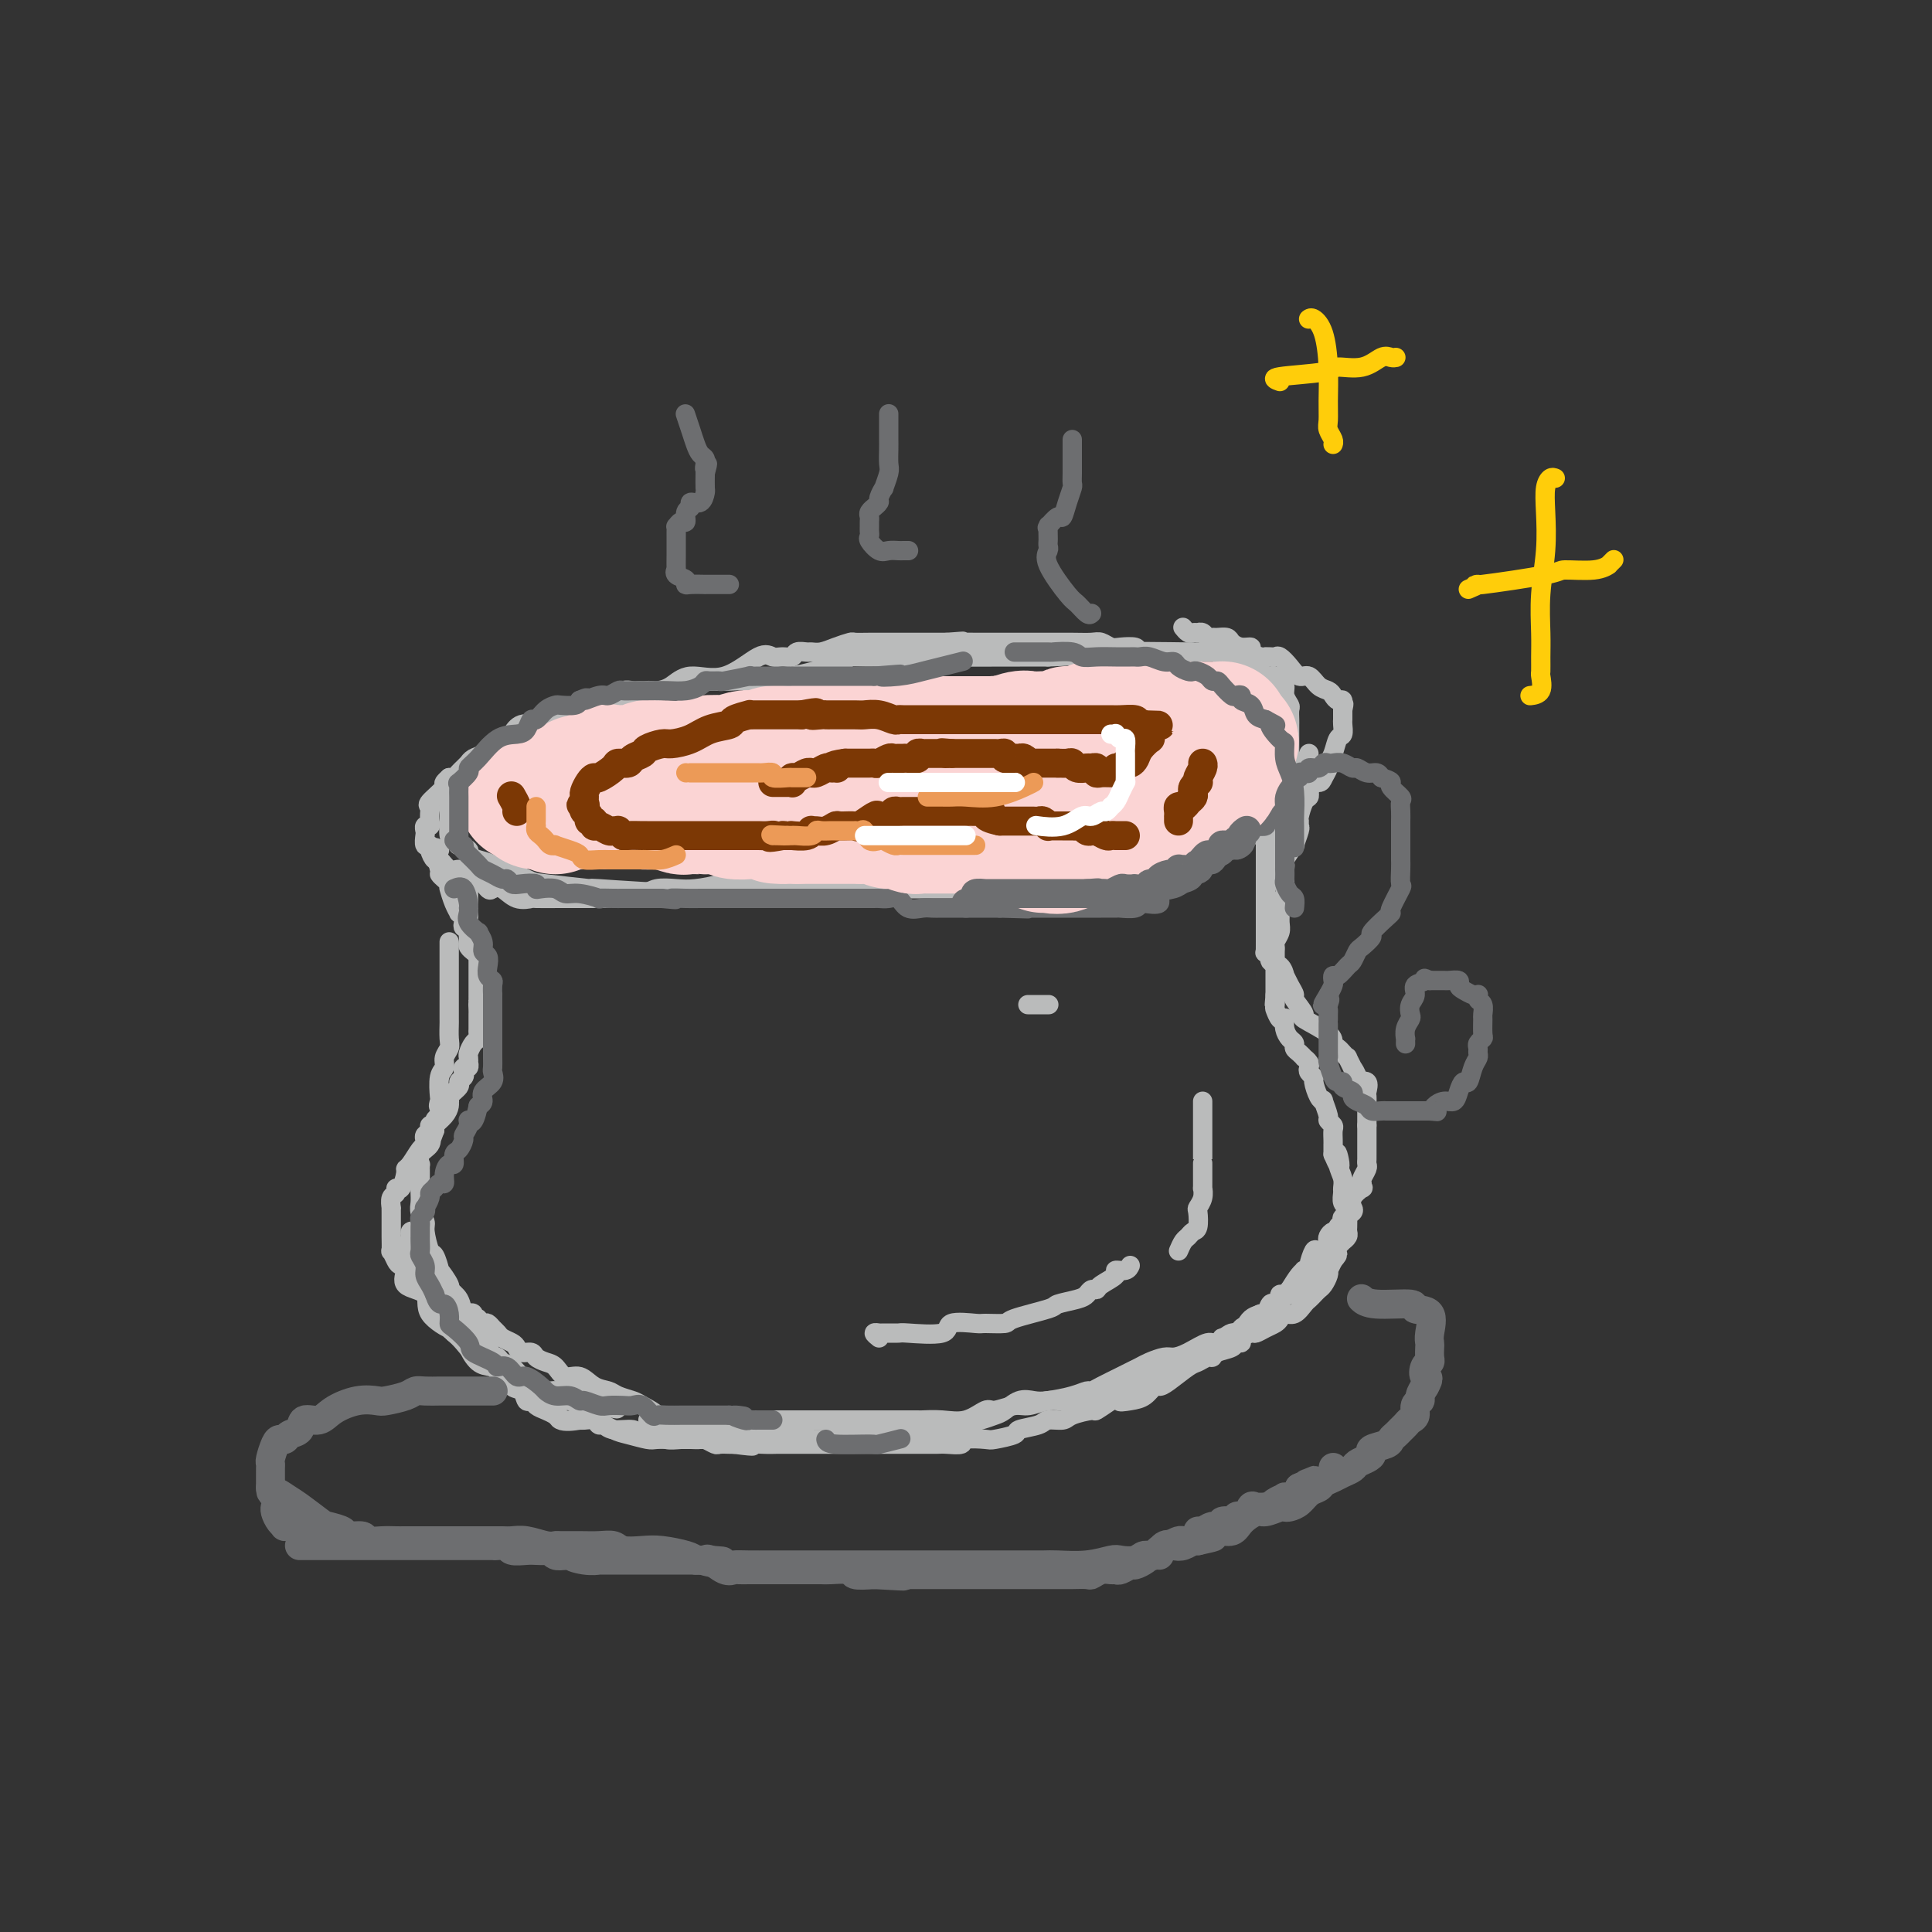 <svg viewBox='0 0 400 400' version='1.1' xmlns='http://www.w3.org/2000/svg' xmlns:xlink='http://www.w3.org/1999/xlink'><rect x="0" y="0" width="400" height="400" fill="#333333" stroke="none"/><g fill='none' stroke='rgb(186,187,187)' stroke-width='4' stroke-linecap='round' stroke-linejoin='round'><path d='M134,143c-0.326,0.002 -0.652,0.005 -1,0c-0.348,-0.005 -0.719,-0.016 -1,0c-0.281,0.016 -0.471,0.061 -1,0c-0.529,-0.061 -1.397,-0.227 -2,0c-0.603,0.227 -0.941,0.846 -1,1c-0.059,0.154 0.160,-0.157 0,0c-0.160,0.157 -0.698,0.782 -1,1c-0.302,0.218 -0.367,0.031 -1,0c-0.633,-0.031 -1.835,0.096 -2,0c-0.165,-0.096 0.708,-0.414 0,0c-0.708,0.414 -2.996,1.560 -4,2c-1.004,0.440 -0.725,0.173 -1,0c-0.275,-0.173 -1.105,-0.252 -2,0c-0.895,0.252 -1.857,0.836 -2,1c-0.143,0.164 0.533,-0.093 0,0c-0.533,0.093 -2.273,0.536 -3,1c-0.727,0.464 -0.439,0.949 -1,1c-0.561,0.051 -1.970,-0.333 -3,0c-1.030,0.333 -1.680,1.384 -2,2c-0.320,0.616 -0.310,0.796 -1,1c-0.690,0.204 -2.079,0.432 -3,1c-0.921,0.568 -1.374,1.476 -2,2c-0.626,0.524 -1.425,0.665 -2,1c-0.575,0.335 -0.928,0.864 -1,1c-0.072,0.136 0.135,-0.121 0,0c-0.135,0.121 -0.614,0.620 -1,1c-0.386,0.380 -0.681,0.641 -1,1c-0.319,0.359 -0.663,0.817 -1,1c-0.337,0.183 -0.669,0.092 -1,0'/><path d='M93,161c-2.247,1.932 -0.364,1.263 0,1c0.364,-0.263 -0.792,-0.121 -1,0c-0.208,0.121 0.533,0.221 0,1c-0.533,0.779 -2.338,2.237 -3,3c-0.662,0.763 -0.181,0.830 0,1c0.181,0.170 0.063,0.441 0,1c-0.063,0.559 -0.069,1.405 0,2c0.069,0.595 0.214,0.938 0,1c-0.214,0.062 -0.785,-0.155 -1,0c-0.215,0.155 -0.072,0.684 0,1c0.072,0.316 0.075,0.418 0,1c-0.075,0.582 -0.228,1.642 0,2c0.228,0.358 0.837,0.013 1,0c0.163,-0.013 -0.121,0.308 0,1c0.121,0.692 0.649,1.757 1,2c0.351,0.243 0.527,-0.337 1,0c0.473,0.337 1.243,1.591 2,2c0.757,0.409 1.502,-0.027 2,0c0.498,0.027 0.749,0.515 1,1c0.251,0.485 0.503,0.965 1,1c0.497,0.035 1.237,-0.375 2,0c0.763,0.375 1.547,1.537 2,2c0.453,0.463 0.576,0.229 1,0c0.424,-0.229 1.148,-0.454 2,0c0.852,0.454 1.832,1.586 3,2c1.168,0.414 2.525,0.111 3,0c0.475,-0.111 0.069,-0.030 1,0c0.931,0.030 3.198,0.008 5,0c1.802,-0.008 3.139,-0.002 4,0c0.861,0.002 1.246,0.001 2,0c0.754,-0.001 1.877,-0.000 3,0'/><path d='M125,186c3.482,-0.243 3.188,-0.849 4,-1c0.812,-0.151 2.729,0.153 4,0c1.271,-0.153 1.897,-0.763 3,-1c1.103,-0.237 2.684,-0.102 4,0c1.316,0.102 2.366,0.171 4,0c1.634,-0.171 3.852,-0.582 5,-1c1.148,-0.418 1.227,-0.844 2,-1c0.773,-0.156 2.242,-0.042 4,0c1.758,0.042 3.806,0.011 5,0c1.194,-0.011 1.535,-0.003 2,0c0.465,0.003 1.053,0.001 2,0c0.947,-0.001 2.252,-0.000 3,0c0.748,0.000 0.937,0.000 2,0c1.063,-0.000 2.999,-0.000 4,0c1.001,0.000 1.069,0.000 2,0c0.931,-0.000 2.727,-0.000 4,0c1.273,0.000 2.022,0.000 3,0c0.978,-0.000 2.185,-0.000 3,0c0.815,0.000 1.239,0.000 2,0c0.761,-0.000 1.859,-0.000 3,0c1.141,0.000 2.325,0.000 3,0c0.675,-0.000 0.841,-0.000 2,0c1.159,0.000 3.309,0.000 5,0c1.691,-0.000 2.922,-0.000 4,0c1.078,0.000 2.003,0.000 3,0c0.997,-0.000 2.066,-0.000 3,0c0.934,0.000 1.734,0.000 3,0c1.266,-0.000 2.999,-0.000 4,0c1.001,0.000 1.269,0.000 2,0c0.731,0.000 1.923,-0.000 3,0c1.077,0.000 2.038,0.000 3,0'/><path d='M225,182c11.379,0.009 4.828,0.031 3,0c-1.828,-0.031 1.068,-0.115 3,0c1.932,0.115 2.901,0.430 4,0c1.099,-0.430 2.329,-1.607 3,-2c0.671,-0.393 0.785,-0.004 2,0c1.215,0.004 3.533,-0.376 5,-1c1.467,-0.624 2.084,-1.491 3,-2c0.916,-0.509 2.133,-0.660 3,-1c0.867,-0.340 1.386,-0.869 2,-1c0.614,-0.131 1.322,0.135 2,0c0.678,-0.135 1.324,-0.671 2,-1c0.676,-0.329 1.380,-0.450 2,-1c0.620,-0.550 1.154,-1.527 2,-2c0.846,-0.473 2.004,-0.442 3,-1c0.996,-0.558 1.830,-1.706 2,-2c0.170,-0.294 -0.324,0.267 0,0c0.324,-0.267 1.467,-1.363 2,-2c0.533,-0.637 0.457,-0.813 1,-1c0.543,-0.187 1.705,-0.383 2,-1c0.295,-0.617 -0.275,-1.656 0,-2c0.275,-0.344 1.397,0.008 2,0c0.603,-0.008 0.686,-0.377 1,-1c0.314,-0.623 0.858,-1.500 1,-2c0.142,-0.500 -0.120,-0.624 0,-1c0.120,-0.376 0.621,-1.004 1,-2c0.379,-0.996 0.638,-2.361 1,-3c0.362,-0.639 0.829,-0.552 1,-1c0.171,-0.448 0.046,-1.429 0,-2c-0.046,-0.571 -0.012,-0.731 0,-1c0.012,-0.269 0.004,-0.648 0,-1c-0.004,-0.352 -0.002,-0.676 0,-1'/><path d='M278,147c0.452,-2.019 0.080,-1.066 0,-1c-0.080,0.066 0.130,-0.754 0,-1c-0.130,-0.246 -0.601,0.084 -1,0c-0.399,-0.084 -0.726,-0.581 -1,-1c-0.274,-0.419 -0.496,-0.759 -1,-1c-0.504,-0.241 -1.291,-0.384 -2,-1c-0.709,-0.616 -1.342,-1.706 -2,-2c-0.658,-0.294 -1.342,0.208 -2,0c-0.658,-0.208 -1.290,-1.128 -2,-2c-0.710,-0.872 -1.497,-1.698 -2,-2c-0.503,-0.302 -0.723,-0.081 -1,0c-0.277,0.081 -0.612,0.022 -1,0c-0.388,-0.022 -0.830,-0.009 -1,0c-0.170,0.009 -0.068,0.012 0,0c0.068,-0.012 0.104,-0.041 0,0c-0.104,0.041 -0.346,0.152 -1,0c-0.654,-0.152 -1.718,-0.566 -2,-1c-0.282,-0.434 0.219,-0.887 0,-1c-0.219,-0.113 -1.158,0.113 -2,0c-0.842,-0.113 -1.588,-0.565 -2,-1c-0.412,-0.435 -0.491,-0.852 -1,-1c-0.509,-0.148 -1.447,-0.026 -2,0c-0.553,0.026 -0.722,-0.046 -1,0c-0.278,0.046 -0.666,0.208 -1,0c-0.334,-0.208 -0.614,-0.787 -1,-1c-0.386,-0.213 -0.878,-0.061 -1,0c-0.122,0.061 0.125,0.030 0,0c-0.125,-0.030 -0.621,-0.060 -1,0c-0.379,0.060 -0.640,0.208 -1,0c-0.360,-0.208 -0.817,-0.774 -1,-1c-0.183,-0.226 -0.091,-0.113 0,0'/><path d='M119,149c0.296,0.061 0.593,0.122 1,0c0.407,-0.122 0.925,-0.428 2,-1c1.075,-0.572 2.707,-1.411 4,-2c1.293,-0.589 2.247,-0.928 3,-1c0.753,-0.072 1.307,0.123 2,0c0.693,-0.123 1.526,-0.563 2,-1c0.474,-0.437 0.588,-0.869 1,-1c0.412,-0.131 1.121,0.041 2,0c0.879,-0.041 1.926,-0.294 3,-1c1.074,-0.706 2.174,-1.864 4,-2c1.826,-0.136 4.377,0.749 7,0c2.623,-0.749 5.318,-3.133 7,-4c1.682,-0.867 2.353,-0.218 3,0c0.647,0.218 1.272,0.006 2,0c0.728,-0.006 1.559,0.195 2,0c0.441,-0.195 0.491,-0.787 1,-1c0.509,-0.213 1.478,-0.047 2,0c0.522,0.047 0.597,-0.026 1,0c0.403,0.026 1.135,0.151 2,0c0.865,-0.151 1.864,-0.576 3,-1c1.136,-0.424 2.411,-0.846 3,-1c0.589,-0.154 0.494,-0.041 1,0c0.506,0.041 1.615,0.011 3,0c1.385,-0.011 3.047,-0.003 4,0c0.953,0.003 1.197,0.001 2,0c0.803,-0.001 2.165,-0.000 3,0c0.835,0.000 1.141,0.000 2,0c0.859,-0.000 2.270,-0.000 3,0c0.730,0.000 0.780,0.000 1,0c0.220,-0.000 0.610,-0.000 1,0'/><path d='M196,133c6.180,-0.464 2.131,-0.124 1,0c-1.131,0.124 0.655,0.033 2,0c1.345,-0.033 2.248,-0.009 3,0c0.752,0.009 1.351,0.002 2,0c0.649,-0.002 1.346,-0.000 3,0c1.654,0.000 4.263,-0.001 6,0c1.737,0.001 2.601,0.004 4,0c1.399,-0.004 3.332,-0.015 5,0c1.668,0.015 3.071,0.056 4,0c0.929,-0.056 1.385,-0.208 2,0c0.615,0.208 1.390,0.778 2,1c0.610,0.222 1.057,0.097 2,0c0.943,-0.097 2.383,-0.166 3,0c0.617,0.166 0.410,0.566 1,1c0.590,0.434 1.978,0.903 3,1c1.022,0.097 1.679,-0.177 2,0c0.321,0.177 0.304,0.805 1,1c0.696,0.195 2.103,-0.042 3,0c0.897,0.042 1.285,0.363 2,1c0.715,0.637 1.759,1.590 3,2c1.241,0.410 2.679,0.278 3,0c0.321,-0.278 -0.476,-0.703 0,0c0.476,0.703 2.226,2.535 3,3c0.774,0.465 0.571,-0.436 1,0c0.429,0.436 1.488,2.210 2,3c0.512,0.790 0.477,0.596 1,1c0.523,0.404 1.604,1.407 2,2c0.396,0.593 0.106,0.778 0,1c-0.106,0.222 -0.029,0.483 0,1c0.029,0.517 0.008,1.291 0,2c-0.008,0.709 -0.004,1.355 0,2'/><path d='M262,155c0.000,1.349 0.000,1.723 0,2c-0.000,0.277 -0.001,0.458 0,1c0.001,0.542 0.003,1.445 0,2c-0.003,0.555 -0.010,0.762 0,1c0.010,0.238 0.038,0.507 0,1c-0.038,0.493 -0.143,1.210 0,2c0.143,0.790 0.533,1.652 0,3c-0.533,1.348 -1.991,3.181 -3,4c-1.009,0.819 -1.571,0.623 -2,1c-0.429,0.377 -0.726,1.326 -1,2c-0.274,0.674 -0.526,1.073 -1,1c-0.474,-0.073 -1.172,-0.619 -2,0c-0.828,0.619 -1.788,2.401 -3,3c-1.212,0.599 -2.676,0.014 -4,0c-1.324,-0.014 -2.507,0.542 -4,1c-1.493,0.458 -3.297,0.816 -5,1c-1.703,0.184 -3.304,0.193 -5,1c-1.696,0.807 -3.486,2.412 -5,3c-1.514,0.588 -2.750,0.157 -4,0c-1.250,-0.157 -2.513,-0.042 -4,0c-1.487,0.042 -3.196,0.011 -4,0c-0.804,-0.011 -0.702,-0.003 -2,0c-1.298,0.003 -3.996,0.001 -5,0c-1.004,-0.001 -0.316,-0.000 -1,0c-0.684,0.000 -2.741,0.000 -4,0c-1.259,-0.000 -1.718,-0.000 -3,0c-1.282,0.000 -3.385,0.000 -5,0c-1.615,-0.000 -2.743,-0.000 -4,0c-1.257,0.000 -2.645,0.000 -4,0c-1.355,-0.000 -2.678,-0.000 -4,0'/><path d='M183,184c-13.561,0.291 -25.463,1.019 -36,1c-10.537,-0.019 -19.709,-0.786 -23,-1c-3.291,-0.214 -0.701,0.126 -2,0c-1.299,-0.126 -6.486,-0.716 -9,-1c-2.514,-0.284 -2.356,-0.261 -4,-1c-1.644,-0.739 -5.089,-2.241 -7,-3c-1.911,-0.759 -2.287,-0.777 -3,-1c-0.713,-0.223 -1.763,-0.652 -2,-1c-0.237,-0.348 0.339,-0.616 0,-1c-0.339,-0.384 -1.593,-0.883 -2,-1c-0.407,-0.117 0.035,0.149 0,0c-0.035,-0.149 -0.545,-0.711 -1,-1c-0.455,-0.289 -0.854,-0.304 -1,-1c-0.146,-0.696 -0.039,-2.072 0,-3c0.039,-0.928 0.011,-1.408 0,-2c-0.011,-0.592 -0.006,-1.296 0,-2'/><path d='M93,166c-0.146,-1.849 -0.011,-2.470 0,-3c0.011,-0.530 -0.101,-0.967 0,-1c0.101,-0.033 0.415,0.338 1,0c0.585,-0.338 1.440,-1.385 2,-2c0.560,-0.615 0.825,-0.798 1,-1c0.175,-0.202 0.262,-0.424 1,-1c0.738,-0.576 2.128,-1.505 3,-2c0.872,-0.495 1.225,-0.555 2,-1c0.775,-0.445 1.971,-1.275 4,-2c2.029,-0.725 4.891,-1.346 7,-2c2.109,-0.654 3.463,-1.341 5,-2c1.537,-0.659 3.255,-1.290 5,-2c1.745,-0.710 3.516,-1.501 5,-2c1.484,-0.499 2.680,-0.708 4,-1c1.320,-0.292 2.765,-0.667 4,-1c1.235,-0.333 2.259,-0.625 3,-1c0.741,-0.375 1.199,-0.833 2,-1c0.801,-0.167 1.944,-0.042 3,0c1.056,0.042 2.023,0.002 3,0c0.977,-0.002 1.964,0.034 3,0c1.036,-0.034 2.121,-0.139 3,0c0.879,0.139 1.553,0.521 5,0c3.447,-0.521 9.666,-1.944 13,-3c3.334,-1.056 3.782,-1.746 3,-2c-0.782,-0.254 -2.795,-0.073 4,0c6.795,0.073 22.397,0.036 38,0'/><path d='M217,136c7.938,-0.227 6.781,-0.794 11,-1c4.219,-0.206 13.812,-0.052 18,0c4.188,0.052 2.970,0.000 3,0c0.030,-0.000 1.306,0.051 2,0c0.694,-0.051 0.804,-0.203 1,0c0.196,0.203 0.476,0.761 1,1c0.524,0.239 1.292,0.159 2,0c0.708,-0.159 1.355,-0.396 2,0c0.645,0.396 1.286,1.426 2,2c0.714,0.574 1.500,0.693 2,1c0.500,0.307 0.712,0.803 1,1c0.288,0.197 0.650,0.097 1,0c0.350,-0.097 0.686,-0.191 1,0c0.314,0.191 0.606,0.666 1,1c0.394,0.334 0.890,0.527 1,1c0.110,0.473 -0.167,1.226 0,2c0.167,0.774 0.777,1.569 1,2c0.223,0.431 0.060,0.498 0,1c-0.060,0.502 -0.016,1.437 0,2c0.016,0.563 0.004,0.752 0,1c-0.004,0.248 -0.001,0.555 0,1c0.001,0.445 0.000,1.026 0,2c-0.000,0.974 -0.000,2.339 0,3c0.000,0.661 0.000,0.617 0,1c-0.000,0.383 -0.000,1.191 0,2'/><path d='M267,159c0.357,3.207 0.249,2.223 0,2c-0.249,-0.223 -0.640,0.313 -1,1c-0.360,0.687 -0.690,1.523 -1,2c-0.310,0.477 -0.599,0.595 -1,1c-0.401,0.405 -0.915,1.097 -2,2c-1.085,0.903 -2.741,2.017 -4,3c-1.259,0.983 -2.120,1.837 -3,2c-0.880,0.163 -1.778,-0.363 -2,0c-0.222,0.363 0.231,1.616 0,2c-0.231,0.384 -1.145,-0.099 -2,0c-0.855,0.099 -1.649,0.782 -2,1c-0.351,0.218 -0.259,-0.029 -1,0c-0.741,0.029 -2.316,0.332 -4,1c-1.684,0.668 -3.478,1.699 -4,2c-0.522,0.301 0.228,-0.129 0,0c-0.228,0.129 -1.432,0.818 -2,1c-0.568,0.182 -0.499,-0.143 -1,0c-0.501,0.143 -1.572,0.755 -2,1c-0.428,0.245 -0.214,0.122 0,0'/><path d='M91,176c-0.542,-0.429 -1.084,-0.858 -1,0c0.084,0.858 0.793,3.004 1,4c0.207,0.996 -0.088,0.842 0,1c0.088,0.158 0.559,0.628 1,1c0.441,0.372 0.853,0.645 1,1c0.147,0.355 0.029,0.793 0,1c-0.029,0.207 0.030,0.184 0,0c-0.030,-0.184 -0.148,-0.530 0,0c0.148,0.530 0.562,1.934 1,3c0.438,1.066 0.901,1.792 1,2c0.099,0.208 -0.166,-0.103 0,0c0.166,0.103 0.762,0.619 1,1c0.238,0.381 0.116,0.627 0,1c-0.116,0.373 -0.227,0.874 0,1c0.227,0.126 0.792,-0.121 1,0c0.208,0.121 0.059,0.611 0,1c-0.059,0.389 -0.030,0.679 0,1c0.030,0.321 0.060,0.674 0,1c-0.060,0.326 -0.208,0.626 0,1c0.208,0.374 0.774,0.821 1,1c0.226,0.179 0.113,0.089 0,0'/><path d='M97,184c-0.001,-0.037 -0.001,-0.075 0,0c0.001,0.075 0.004,0.261 0,1c-0.004,0.739 -0.015,2.029 0,3c0.015,0.971 0.056,1.622 0,2c-0.056,0.378 -0.207,0.482 0,1c0.207,0.518 0.774,1.449 1,2c0.226,0.551 0.113,0.721 0,1c-0.113,0.279 -0.226,0.666 0,1c0.226,0.334 0.793,0.614 1,1c0.207,0.386 0.056,0.877 0,1c-0.056,0.123 -0.015,-0.122 0,0c0.015,0.122 0.004,0.611 0,1c-0.004,0.389 -0.001,0.679 0,1c0.001,0.321 0.000,0.672 0,1c-0.000,0.328 -0.000,0.633 0,1c0.000,0.367 0.000,0.794 0,1c-0.000,0.206 -0.000,0.189 0,1c0.000,0.811 0.000,2.449 0,3c-0.000,0.551 -0.000,0.015 0,0c0.000,-0.015 0.000,0.493 0,1'/><path d='M99,207c0.309,3.735 0.083,1.573 0,1c-0.083,-0.573 -0.022,0.442 0,1c0.022,0.558 0.006,0.660 0,1c-0.006,0.340 -0.001,0.917 0,1c0.001,0.083 -0.003,-0.330 0,0c0.003,0.330 0.011,1.402 0,2c-0.011,0.598 -0.041,0.723 0,1c0.041,0.277 0.155,0.705 0,1c-0.155,0.295 -0.578,0.456 -1,1c-0.422,0.544 -0.844,1.470 -1,2c-0.156,0.530 -0.045,0.663 0,1c0.045,0.337 0.026,0.878 0,1c-0.026,0.122 -0.058,-0.175 0,0c0.058,0.175 0.207,0.821 0,1c-0.207,0.179 -0.772,-0.108 -1,0c-0.228,0.108 -0.121,0.610 0,1c0.121,0.390 0.257,0.669 0,1c-0.257,0.331 -0.906,0.715 -1,1c-0.094,0.285 0.368,0.471 0,1c-0.368,0.529 -1.564,1.401 -2,2c-0.436,0.599 -0.110,0.924 0,1c0.110,0.076 0.005,-0.096 0,0c-0.005,0.096 0.092,0.459 0,1c-0.092,0.541 -0.371,1.261 -1,2c-0.629,0.739 -1.608,1.497 -2,2c-0.392,0.503 -0.196,0.752 0,1'/><path d='M90,234c-1.651,4.593 -1.280,2.575 -1,2c0.280,-0.575 0.467,0.294 0,1c-0.467,0.706 -1.589,1.250 -2,2c-0.411,0.750 -0.110,1.705 0,2c0.110,0.295 0.030,-0.072 0,0c-0.030,0.072 -0.008,0.582 0,1c0.008,0.418 0.002,0.745 0,1c-0.002,0.255 -0.002,0.438 0,1c0.002,0.562 0.004,1.502 0,2c-0.004,0.498 -0.016,0.554 0,1c0.016,0.446 0.060,1.283 0,2c-0.060,0.717 -0.224,1.313 0,2c0.224,0.687 0.835,1.464 1,2c0.165,0.536 -0.116,0.831 0,2c0.116,1.169 0.627,3.214 1,4c0.373,0.786 0.606,0.315 1,1c0.394,0.685 0.947,2.526 1,3c0.053,0.474 -0.394,-0.417 0,0c0.394,0.417 1.630,2.144 2,3c0.370,0.856 -0.126,0.842 0,1c0.126,0.158 0.874,0.488 1,1c0.126,0.512 -0.370,1.205 0,2c0.370,0.795 1.605,1.690 2,2c0.395,0.310 -0.049,0.034 0,0c0.049,-0.034 0.590,0.175 1,1c0.410,0.825 0.687,2.265 1,3c0.313,0.735 0.661,0.764 1,1c0.339,0.236 0.668,0.679 1,1c0.332,0.321 0.666,0.520 1,1c0.334,0.480 0.667,1.240 1,2'/><path d='M102,281c1.964,3.350 0.373,0.724 0,0c-0.373,-0.724 0.473,0.454 1,1c0.527,0.546 0.737,0.460 1,1c0.263,0.540 0.581,1.708 1,2c0.419,0.292 0.938,-0.290 1,0c0.062,0.290 -0.335,1.454 0,2c0.335,0.546 1.402,0.475 2,1c0.598,0.525 0.726,1.646 1,2c0.274,0.354 0.692,-0.059 1,0c0.308,0.059 0.505,0.590 1,1c0.495,0.410 1.287,0.699 2,1c0.713,0.301 1.347,0.616 2,1c0.653,0.384 1.327,0.839 2,1c0.673,0.161 1.346,0.028 2,0c0.654,-0.028 1.289,0.049 2,0c0.711,-0.049 1.497,-0.224 2,0c0.503,0.224 0.723,0.849 1,1c0.277,0.151 0.611,-0.171 1,0c0.389,0.171 0.834,0.834 2,1c1.166,0.166 3.054,-0.166 4,0c0.946,0.166 0.949,0.829 2,1c1.051,0.171 3.150,-0.150 4,0c0.850,0.150 0.450,0.771 1,1c0.550,0.229 2.049,0.065 3,0c0.951,-0.065 1.353,-0.032 2,0c0.647,0.032 1.539,0.061 2,0c0.461,-0.061 0.491,-0.212 1,0c0.509,0.212 1.497,0.789 2,1c0.503,0.211 0.520,0.057 1,0c0.480,-0.057 1.423,-0.016 2,0c0.577,0.016 0.789,0.008 1,0'/><path d='M152,299c5.954,0.774 3.337,0.207 3,0c-0.337,-0.207 1.604,-0.056 3,0c1.396,0.056 2.245,0.015 3,0c0.755,-0.015 1.415,-0.004 2,0c0.585,0.004 1.096,0.001 2,0c0.904,-0.001 2.201,-0.000 3,0c0.799,0.000 1.101,0.000 2,0c0.899,-0.000 2.396,-0.000 3,0c0.604,0.000 0.317,0.000 1,0c0.683,-0.000 2.338,-0.000 3,0c0.662,0.000 0.331,0.000 1,0c0.669,-0.000 2.339,-0.000 4,0c1.661,0.000 3.313,0.000 4,0c0.687,-0.000 0.409,-0.000 1,0c0.591,0.000 2.050,0.001 3,0c0.950,-0.001 1.389,-0.004 2,0c0.611,0.004 1.393,0.015 2,0c0.607,-0.015 1.038,-0.056 2,0c0.962,0.056 2.455,0.208 3,0c0.545,-0.208 0.142,-0.777 1,-1c0.858,-0.223 2.976,-0.101 4,0c1.024,0.101 0.955,0.181 2,0c1.045,-0.181 3.204,-0.622 4,-1c0.796,-0.378 0.227,-0.692 1,-1c0.773,-0.308 2.887,-0.608 4,-1c1.113,-0.392 1.224,-0.874 2,-1c0.776,-0.126 2.216,0.104 3,0c0.784,-0.104 0.911,-0.543 2,-1c1.089,-0.457 3.139,-0.931 4,-1c0.861,-0.069 0.532,0.266 1,0c0.468,-0.266 1.734,-1.133 3,-2'/><path d='M230,290c5.168,-1.400 2.589,-0.399 2,0c-0.589,0.399 0.813,0.197 2,0c1.187,-0.197 2.160,-0.389 3,-1c0.840,-0.611 1.548,-1.641 2,-2c0.452,-0.359 0.650,-0.048 1,0c0.350,0.048 0.854,-0.168 2,-1c1.146,-0.832 2.935,-2.278 4,-3c1.065,-0.722 1.406,-0.718 2,-1c0.594,-0.282 1.440,-0.850 2,-1c0.560,-0.150 0.834,0.118 1,0c0.166,-0.118 0.225,-0.623 1,-1c0.775,-0.377 2.267,-0.627 3,-1c0.733,-0.373 0.706,-0.870 1,-1c0.294,-0.130 0.908,0.106 1,0c0.092,-0.106 -0.336,-0.553 0,-1c0.336,-0.447 1.438,-0.893 2,-1c0.562,-0.107 0.584,0.125 1,0c0.416,-0.125 1.228,-0.606 2,-1c0.772,-0.394 1.506,-0.701 2,-1c0.494,-0.299 0.748,-0.591 1,-1c0.252,-0.409 0.501,-0.936 1,-1c0.499,-0.064 1.247,0.333 2,0c0.753,-0.333 1.511,-1.398 2,-2c0.489,-0.602 0.709,-0.742 1,-1c0.291,-0.258 0.653,-0.634 1,-1c0.347,-0.366 0.681,-0.724 1,-1c0.319,-0.276 0.624,-0.472 1,-1c0.376,-0.528 0.822,-1.389 1,-2c0.178,-0.611 0.086,-0.972 0,-1c-0.086,-0.028 -0.168,0.278 0,0c0.168,-0.278 0.584,-1.139 1,-2'/><path d='M276,261c1.856,-2.168 0.497,-1.089 0,-1c-0.497,0.089 -0.133,-0.811 0,-1c0.133,-0.189 0.036,0.334 0,0c-0.036,-0.334 -0.010,-1.524 0,-2c0.010,-0.476 0.005,-0.238 0,0'/><path d='M270,163c0.309,-0.485 0.619,-0.970 0,-1c-0.619,-0.030 -2.165,0.397 -3,1c-0.835,0.603 -0.959,1.384 -1,2c-0.041,0.616 0.002,1.069 0,2c-0.002,0.931 -0.049,2.341 0,3c0.049,0.659 0.196,0.569 0,1c-0.196,0.431 -0.733,1.384 -1,2c-0.267,0.616 -0.264,0.897 0,1c0.264,0.103 0.790,0.030 1,0c0.210,-0.030 0.105,-0.015 0,0'/><path d='M271,164c0.083,0.394 0.165,0.789 0,1c-0.165,0.211 -0.579,0.239 -1,1c-0.421,0.761 -0.849,2.254 -1,3c-0.151,0.746 -0.024,0.743 0,1c0.024,0.257 -0.054,0.773 0,1c0.054,0.227 0.239,0.166 0,1c-0.239,0.834 -0.901,2.564 -1,3c-0.099,0.436 0.366,-0.423 0,0c-0.366,0.423 -1.562,2.127 -2,3c-0.438,0.873 -0.116,0.914 0,1c0.116,0.086 0.027,0.216 0,1c-0.027,0.784 0.007,2.223 0,3c-0.007,0.777 -0.055,0.894 0,1c0.055,0.106 0.212,0.202 0,1c-0.212,0.798 -0.793,2.297 -1,3c-0.207,0.703 -0.041,0.608 0,1c0.041,0.392 -0.041,1.271 0,2c0.041,0.729 0.207,1.309 0,2c-0.207,0.691 -0.788,1.495 -1,2c-0.212,0.505 -0.057,0.711 0,1c0.057,0.289 0.015,0.659 0,1c-0.015,0.341 -0.004,0.651 0,1c0.004,0.349 0.001,0.736 0,1c-0.001,0.264 -0.000,0.405 0,1c0.000,0.595 0.000,1.644 0,2c-0.000,0.356 -0.000,0.019 0,0c0.000,-0.019 0.000,0.280 0,1c-0.000,0.720 -0.000,1.860 0,3'/><path d='M264,206c-0.313,4.218 -0.094,0.763 0,0c0.094,-0.763 0.064,1.167 0,2c-0.064,0.833 -0.161,0.569 0,1c0.161,0.431 0.582,1.558 1,2c0.418,0.442 0.834,0.198 1,0c0.166,-0.198 0.082,-0.351 0,0c-0.082,0.351 -0.163,1.207 0,2c0.163,0.793 0.570,1.523 1,2c0.430,0.477 0.885,0.701 1,1c0.115,0.299 -0.109,0.671 0,1c0.109,0.329 0.551,0.613 1,1c0.449,0.387 0.904,0.877 1,1c0.096,0.123 -0.166,-0.121 0,0c0.166,0.121 0.762,0.608 1,1c0.238,0.392 0.119,0.690 0,1c-0.119,0.310 -0.238,0.634 0,1c0.238,0.366 0.833,0.775 1,1c0.167,0.225 -0.095,0.267 0,1c0.095,0.733 0.546,2.157 1,3c0.454,0.843 0.910,1.105 1,1c0.090,-0.105 -0.186,-0.576 0,0c0.186,0.576 0.834,2.199 1,3c0.166,0.801 -0.152,0.779 0,1c0.152,0.221 0.773,0.685 1,1c0.227,0.315 0.061,0.482 0,1c-0.061,0.518 -0.016,1.386 0,2c0.016,0.614 0.004,0.973 0,1c-0.004,0.027 -0.001,-0.278 0,0c0.001,0.278 0.001,1.139 0,2'/><path d='M276,239c2.099,5.024 1.347,1.085 1,0c-0.347,-1.085 -0.290,0.683 0,2c0.290,1.317 0.814,2.184 1,3c0.186,0.816 0.036,1.581 0,2c-0.036,0.419 0.043,0.493 0,1c-0.043,0.507 -0.208,1.449 0,2c0.208,0.551 0.787,0.711 1,1c0.213,0.289 0.058,0.707 0,1c-0.058,0.293 -0.019,0.460 0,1c0.019,0.540 0.017,1.453 0,2c-0.017,0.547 -0.051,0.728 0,1c0.051,0.272 0.187,0.635 0,1c-0.187,0.365 -0.697,0.733 -1,1c-0.303,0.267 -0.400,0.435 -1,1c-0.600,0.565 -1.702,1.528 -2,2c-0.298,0.472 0.208,0.455 0,1c-0.208,0.545 -1.131,1.653 -2,2c-0.869,0.347 -1.685,-0.067 -2,0c-0.315,0.067 -0.130,0.614 0,1c0.130,0.386 0.204,0.610 0,1c-0.204,0.390 -0.685,0.945 -1,1c-0.315,0.055 -0.463,-0.388 -1,0c-0.537,0.388 -1.464,1.609 -2,2c-0.536,0.391 -0.683,-0.049 -1,0c-0.317,0.049 -0.805,0.585 -1,1c-0.195,0.415 -0.098,0.707 0,1'/><path d='M265,270c-2.732,2.467 -3.063,2.133 -3,2c0.063,-0.133 0.518,-0.066 0,0c-0.518,0.066 -2.010,0.131 -3,1c-0.990,0.869 -1.479,2.540 -2,3c-0.521,0.460 -1.074,-0.293 -2,0c-0.926,0.293 -2.225,1.633 -3,2c-0.775,0.367 -1.026,-0.238 -2,0c-0.974,0.238 -2.669,1.321 -4,2c-1.331,0.679 -2.296,0.956 -3,1c-0.704,0.044 -1.145,-0.144 -2,0c-0.855,0.144 -2.123,0.619 -3,1c-0.877,0.381 -1.363,0.666 -2,1c-0.637,0.334 -1.427,0.716 -2,1c-0.573,0.284 -0.931,0.471 -2,1c-1.069,0.529 -2.849,1.399 -4,2c-1.151,0.601 -1.673,0.932 -2,1c-0.327,0.068 -0.461,-0.127 -1,0c-0.539,0.127 -1.485,0.577 -3,1c-1.515,0.423 -3.598,0.820 -5,1c-1.402,0.180 -2.121,0.142 -3,0c-0.879,-0.142 -1.918,-0.389 -3,0c-1.082,0.389 -2.208,1.414 -3,2c-0.792,0.586 -1.251,0.731 -2,1c-0.749,0.269 -1.788,0.661 -3,1c-1.212,0.339 -2.596,0.626 -4,1c-1.404,0.374 -2.829,0.836 -4,1c-1.171,0.164 -2.087,0.030 -3,0c-0.913,-0.030 -1.822,0.043 -3,0c-1.178,-0.043 -2.625,-0.204 -4,0c-1.375,0.204 -2.679,0.773 -4,1c-1.321,0.227 -2.661,0.114 -4,0'/><path d='M177,297c-7.496,1.464 -3.736,1.124 -3,1c0.736,-0.124 -1.552,-0.033 -3,0c-1.448,0.033 -2.057,0.009 -3,0c-0.943,-0.009 -2.221,-0.002 -3,0c-0.779,0.002 -1.061,0.001 -2,0c-0.939,-0.001 -2.536,-0.000 -4,0c-1.464,0.000 -2.794,0.000 -4,0c-1.206,-0.000 -2.288,-0.000 -4,0c-1.712,0.000 -4.053,0.000 -5,0c-0.947,-0.000 -0.499,-0.000 -1,0c-0.501,0.000 -1.953,0.001 -3,0c-1.047,-0.001 -1.691,-0.004 -2,0c-0.309,0.004 -0.283,0.013 -1,0c-0.717,-0.013 -2.177,-0.049 -3,0c-0.823,0.049 -1.009,0.184 -2,0c-0.991,-0.184 -2.788,-0.688 -4,-1c-1.212,-0.312 -1.841,-0.431 -3,-1c-1.159,-0.569 -2.850,-1.587 -4,-2c-1.150,-0.413 -1.761,-0.219 -3,0c-1.239,0.219 -3.106,0.465 -4,0c-0.894,-0.465 -0.813,-1.641 -1,-2c-0.187,-0.359 -0.640,0.101 -1,0c-0.360,-0.101 -0.625,-0.761 -1,-1c-0.375,-0.239 -0.858,-0.057 -2,-1c-1.142,-0.943 -2.942,-3.010 -4,-4c-1.058,-0.990 -1.375,-0.902 -2,-1c-0.625,-0.098 -1.557,-0.383 -2,-1c-0.443,-0.617 -0.397,-1.568 -1,-2c-0.603,-0.432 -1.855,-0.347 -3,-1c-1.145,-0.653 -2.184,-2.044 -3,-3c-0.816,-0.956 -1.408,-1.478 -2,-2'/><path d='M94,276c-3.386,-2.889 -0.850,-1.110 -1,-1c-0.150,0.110 -2.985,-1.448 -4,-3c-1.015,-1.552 -0.208,-3.097 -1,-4c-0.792,-0.903 -3.183,-1.164 -4,-2c-0.817,-0.836 -0.061,-2.246 0,-3c0.061,-0.754 -0.572,-0.853 -1,-1c-0.428,-0.147 -0.651,-0.344 -1,-1c-0.349,-0.656 -0.826,-1.771 -1,-2c-0.174,-0.229 -0.047,0.430 0,0c0.047,-0.430 0.012,-1.948 0,-3c-0.012,-1.052 -0.003,-1.639 0,-2c0.003,-0.361 -0.000,-0.496 0,-1c0.000,-0.504 0.004,-1.377 0,-2c-0.004,-0.623 -0.016,-0.994 0,-1c0.016,-0.006 0.060,0.355 0,0c-0.060,-0.355 -0.222,-1.426 0,-2c0.222,-0.574 0.830,-0.651 1,-1c0.170,-0.349 -0.096,-0.970 0,-1c0.096,-0.030 0.554,0.531 1,0c0.446,-0.531 0.880,-2.156 1,-3c0.120,-0.844 -0.073,-0.909 0,-1c0.073,-0.091 0.411,-0.210 1,-1c0.589,-0.790 1.430,-2.253 2,-3c0.570,-0.747 0.870,-0.779 1,-1c0.130,-0.221 0.091,-0.633 0,-1c-0.091,-0.367 -0.235,-0.690 0,-1c0.235,-0.310 0.850,-0.608 1,-1c0.150,-0.392 -0.166,-0.878 0,-1c0.166,-0.122 0.814,0.121 1,0c0.186,-0.121 -0.090,-0.606 0,-1c0.090,-0.394 0.545,-0.697 1,-1'/><path d='M91,231c1.548,-4.261 0.419,-2.412 0,-2c-0.419,0.412 -0.127,-0.613 0,-1c0.127,-0.387 0.090,-0.134 0,-1c-0.090,-0.866 -0.234,-2.849 0,-4c0.234,-1.151 0.847,-1.468 1,-2c0.153,-0.532 -0.155,-1.277 0,-2c0.155,-0.723 0.774,-1.423 1,-2c0.226,-0.577 0.061,-1.032 0,-2c-0.061,-0.968 -0.016,-2.448 0,-3c0.016,-0.552 0.004,-0.175 0,-1c-0.004,-0.825 -0.001,-2.851 0,-4c0.001,-1.149 0.000,-1.420 0,-2c-0.000,-0.580 -0.000,-1.469 0,-2c0.000,-0.531 0.000,-0.706 0,-1c-0.000,-0.294 -0.000,-0.709 0,-1c0.000,-0.291 0.000,-0.460 0,-1c-0.000,-0.540 -0.000,-1.451 0,-2c0.000,-0.549 0.000,-0.735 0,-1c-0.000,-0.265 -0.000,-0.610 0,-1c0.000,-0.390 0.000,-0.826 0,-1c-0.000,-0.174 -0.000,-0.087 0,0'/><path d='M271,156c-0.273,0.753 -0.546,1.506 -1,2c-0.454,0.494 -1.088,0.730 -2,2c-0.912,1.270 -2.101,3.573 -3,5c-0.899,1.427 -1.509,1.979 -2,3c-0.491,1.021 -0.864,2.511 -1,3c-0.136,0.489 -0.037,-0.023 0,0c0.037,0.023 0.010,0.579 0,1c-0.010,0.421 -0.003,0.706 0,1c0.003,0.294 0.001,0.597 0,1c-0.001,0.403 -0.000,0.904 0,1c0.000,0.096 0.000,-0.214 0,0c-0.000,0.214 -0.000,0.953 0,2c0.000,1.047 0.000,2.403 0,3c-0.000,0.597 -0.000,0.435 0,1c0.000,0.565 0.000,1.857 0,3c-0.000,1.143 -0.000,2.139 0,3c0.000,0.861 0.000,1.589 0,2c-0.000,0.411 -0.000,0.505 0,1c0.000,0.495 0.000,1.389 0,2c-0.000,0.611 -0.000,0.937 0,1c0.000,0.063 0.000,-0.137 0,0c-0.000,0.137 -0.000,0.611 0,1c0.000,0.389 0.000,0.695 0,1'/><path d='M262,195c-0.005,3.881 -0.017,1.583 0,1c0.017,-0.583 0.064,0.549 0,1c-0.064,0.451 -0.237,0.220 0,0c0.237,-0.220 0.886,-0.428 1,0c0.114,0.428 -0.307,1.493 0,2c0.307,0.507 1.340,0.455 2,1c0.660,0.545 0.945,1.688 1,2c0.055,0.312 -0.120,-0.207 0,0c0.120,0.207 0.535,1.139 1,2c0.465,0.861 0.980,1.652 1,2c0.020,0.348 -0.454,0.254 0,1c0.454,0.746 1.838,2.332 2,3c0.162,0.668 -0.896,0.416 0,1c0.896,0.584 3.747,2.003 5,3c1.253,0.997 0.909,1.571 1,2c0.091,0.429 0.617,0.711 1,1c0.383,0.289 0.623,0.583 1,1c0.377,0.417 0.890,0.955 1,1c0.110,0.045 -0.183,-0.404 0,0c0.183,0.404 0.841,1.662 1,2c0.159,0.338 -0.182,-0.242 0,0c0.182,0.242 0.886,1.307 1,2c0.114,0.693 -0.362,1.013 0,1c0.362,-0.013 1.561,-0.358 2,0c0.439,0.358 0.118,1.419 0,2c-0.118,0.581 -0.032,0.684 0,1c0.032,0.316 0.008,0.847 0,1c-0.008,0.153 -0.002,-0.072 0,0c0.002,0.072 0.001,0.443 0,1c-0.001,0.557 -0.000,1.302 0,2c0.000,0.698 0.000,1.349 0,2'/><path d='M283,233c-0.000,1.444 -0.000,1.553 0,2c0.000,0.447 0.001,1.232 0,2c-0.001,0.768 -0.004,1.519 0,2c0.004,0.481 0.015,0.692 0,1c-0.015,0.308 -0.057,0.714 0,1c0.057,0.286 0.214,0.453 0,1c-0.214,0.547 -0.797,1.472 -1,2c-0.203,0.528 -0.026,0.657 0,1c0.026,0.343 -0.099,0.900 0,1c0.099,0.100 0.421,-0.257 0,0c-0.421,0.257 -1.585,1.130 -2,2c-0.415,0.870 -0.082,1.739 0,2c0.082,0.261 -0.087,-0.085 0,0c0.087,0.085 0.430,0.601 0,1c-0.430,0.399 -1.635,0.680 -2,1c-0.365,0.320 0.109,0.677 0,1c-0.109,0.323 -0.800,0.611 -1,1c-0.200,0.389 0.092,0.877 0,1c-0.092,0.123 -0.567,-0.120 -1,0c-0.433,0.120 -0.823,0.604 -1,1c-0.177,0.396 -0.143,0.705 0,1c0.143,0.295 0.393,0.576 0,1c-0.393,0.424 -1.430,0.989 -2,1c-0.570,0.011 -0.674,-0.533 -1,0c-0.326,0.533 -0.874,2.144 -1,3c-0.126,0.856 0.171,0.956 0,1c-0.171,0.044 -0.809,0.032 -1,0c-0.191,-0.032 0.064,-0.086 0,0c-0.064,0.086 -0.447,0.310 -1,1c-0.553,0.690 -1.277,1.845 -2,3'/><path d='M267,267c-2.255,2.699 -1.392,1.445 -1,1c0.392,-0.445 0.312,-0.083 0,0c-0.312,0.083 -0.857,-0.114 -1,0c-0.143,0.114 0.117,0.537 0,1c-0.117,0.463 -0.609,0.964 -1,1c-0.391,0.036 -0.681,-0.394 -1,0c-0.319,0.394 -0.668,1.611 -1,2c-0.332,0.389 -0.648,-0.049 -1,0c-0.352,0.049 -0.739,0.587 -1,1c-0.261,0.413 -0.397,0.703 -1,1c-0.603,0.297 -1.672,0.600 -2,1c-0.328,0.400 0.085,0.896 0,1c-0.085,0.104 -0.668,-0.183 -1,0c-0.332,0.183 -0.414,0.836 -1,1c-0.586,0.164 -1.677,-0.162 -2,0c-0.323,0.162 0.121,0.813 0,1c-0.121,0.187 -0.809,-0.091 -1,0c-0.191,0.091 0.114,0.550 0,1c-0.114,0.450 -0.646,0.890 -1,1c-0.354,0.110 -0.530,-0.110 -1,0c-0.470,0.110 -1.233,0.549 -2,1c-0.767,0.451 -1.536,0.913 -2,1c-0.464,0.087 -0.621,-0.200 -1,0c-0.379,0.200 -0.978,0.889 -1,1c-0.022,0.111 0.532,-0.355 0,0c-0.532,0.355 -2.152,1.530 -3,2c-0.848,0.470 -0.924,0.235 -1,0'/><path d='M240,285c-4.355,2.797 -1.743,0.791 -1,0c0.743,-0.791 -0.382,-0.365 -1,0c-0.618,0.365 -0.730,0.671 -2,1c-1.270,0.329 -3.697,0.681 -5,1c-1.303,0.319 -1.481,0.606 -2,1c-0.519,0.394 -1.378,0.894 -2,1c-0.622,0.106 -1.008,-0.183 -2,0c-0.992,0.183 -2.591,0.838 -4,1c-1.409,0.162 -2.627,-0.169 -4,0c-1.373,0.169 -2.901,0.837 -4,1c-1.099,0.163 -1.770,-0.181 -3,0c-1.230,0.181 -3.020,0.886 -4,1c-0.980,0.114 -1.149,-0.362 -2,0c-0.851,0.362 -2.384,1.561 -4,2c-1.616,0.439 -3.316,0.118 -5,0c-1.684,-0.118 -3.353,-0.032 -4,0c-0.647,0.032 -0.271,0.008 -1,0c-0.729,-0.008 -2.561,-0.002 -4,0c-1.439,0.002 -2.485,0.001 -4,0c-1.515,-0.001 -3.499,-0.000 -5,0c-1.501,0.000 -2.518,0.000 -4,0c-1.482,-0.000 -3.429,-0.000 -5,0c-1.571,0.000 -2.766,0.000 -4,0c-1.234,-0.000 -2.508,-0.000 -4,0c-1.492,0.000 -3.201,0.000 -5,0c-1.799,-0.000 -3.686,-0.000 -5,0c-1.314,0.000 -2.054,0.000 -3,0c-0.946,-0.000 -2.099,-0.000 -3,0c-0.901,0.000 -1.550,0.000 -2,0c-0.450,-0.000 -0.700,-0.000 -1,0c-0.300,0.000 -0.650,0.000 -1,0'/><path d='M140,294c-9.889,-0.008 -4.612,-0.030 -3,0c1.612,0.030 -0.439,0.110 -1,0c-0.561,-0.110 0.370,-0.411 0,-1c-0.370,-0.589 -2.042,-1.466 -3,-2c-0.958,-0.534 -1.204,-0.726 -2,-1c-0.796,-0.274 -2.142,-0.632 -3,-1c-0.858,-0.368 -1.227,-0.746 -2,-1c-0.773,-0.254 -1.950,-0.383 -3,-1c-1.050,-0.617 -1.973,-1.723 -3,-2c-1.027,-0.277 -2.158,0.276 -3,0c-0.842,-0.276 -1.395,-1.379 -2,-2c-0.605,-0.621 -1.262,-0.758 -2,-1c-0.738,-0.242 -1.559,-0.590 -2,-1c-0.441,-0.410 -0.503,-0.883 -1,-1c-0.497,-0.117 -1.428,0.123 -2,0c-0.572,-0.123 -0.783,-0.610 -1,-1c-0.217,-0.390 -0.439,-0.683 -1,-1c-0.561,-0.317 -1.459,-0.660 -2,-1c-0.541,-0.340 -0.723,-0.679 -1,-1c-0.277,-0.321 -0.647,-0.626 -1,-1c-0.353,-0.374 -0.687,-0.817 -1,-1c-0.313,-0.183 -0.605,-0.105 -1,0c-0.395,0.105 -0.893,0.238 -1,0c-0.107,-0.238 0.178,-0.846 0,-1c-0.178,-0.154 -0.820,0.145 -1,0c-0.180,-0.145 0.103,-0.735 0,-1c-0.103,-0.265 -0.591,-0.206 -1,0c-0.409,0.206 -0.738,0.560 -1,0c-0.262,-0.560 -0.455,-2.036 -1,-3c-0.545,-0.964 -1.441,-1.418 -2,-2c-0.559,-0.582 -0.779,-1.291 -1,-2'/><path d='M92,265c-2.879,-2.620 -2.077,-1.672 -2,-2c0.077,-0.328 -0.571,-1.934 -1,-3c-0.429,-1.066 -0.641,-1.593 -1,-2c-0.359,-0.407 -0.867,-0.695 -1,-1c-0.133,-0.305 0.109,-0.627 0,-1c-0.109,-0.373 -0.570,-0.795 -1,-1c-0.430,-0.205 -0.831,-0.191 -1,0c-0.169,0.191 -0.107,0.559 0,1c0.107,0.441 0.260,0.954 0,1c-0.260,0.046 -0.933,-0.375 0,2c0.933,2.375 3.471,7.547 5,10c1.529,2.453 2.049,2.187 3,3c0.951,0.813 2.331,2.703 3,4c0.669,1.297 0.625,1.999 1,3c0.375,1.001 1.168,2.300 2,3c0.832,0.700 1.704,0.800 3,1c1.296,0.200 3.015,0.499 4,1c0.985,0.501 1.234,1.205 2,2c0.766,0.795 2.048,1.680 3,2c0.952,0.320 1.573,0.076 2,0c0.427,-0.076 0.661,0.017 1,0c0.339,-0.017 0.782,-0.144 2,0c1.218,0.144 3.210,0.561 4,1c0.790,0.439 0.377,0.902 1,1c0.623,0.098 2.280,-0.170 3,0c0.720,0.170 0.501,0.776 1,1c0.499,0.224 1.714,0.064 2,0c0.286,-0.064 -0.357,-0.032 -1,0'/><path d='M126,291c3.944,1.374 0.305,0.310 -2,0c-2.305,-0.310 -3.275,0.134 -4,0c-0.725,-0.134 -1.205,-0.847 -2,-1c-0.795,-0.153 -1.903,0.253 -3,0c-1.097,-0.253 -2.181,-1.167 -3,-2c-0.819,-0.833 -1.371,-1.586 -2,-2c-0.629,-0.414 -1.335,-0.489 -2,-1c-0.665,-0.511 -1.288,-1.457 -2,-2c-0.712,-0.543 -1.511,-0.681 -2,-1c-0.489,-0.319 -0.667,-0.817 -1,-1c-0.333,-0.183 -0.820,-0.049 -1,0c-0.180,0.049 -0.051,0.014 0,0c0.051,-0.014 0.026,-0.007 0,0'/></g>
<g fill='none' stroke='rgb(109,110,112)' stroke-width='6' stroke-linecap='round' stroke-linejoin='round'><path d='M102,288c0.090,0.000 0.179,0.000 0,0c-0.179,-0.000 -0.627,-0.000 -1,0c-0.373,0.000 -0.670,0.000 -1,0c-0.330,-0.000 -0.692,-0.000 -1,0c-0.308,0.000 -0.561,0.000 -1,0c-0.439,-0.000 -1.063,-0.001 -2,0c-0.937,0.001 -2.188,0.003 -3,0c-0.812,-0.003 -1.184,-0.011 -2,0c-0.816,0.011 -2.076,0.042 -3,0c-0.924,-0.042 -1.512,-0.156 -2,0c-0.488,0.156 -0.876,0.583 -2,1c-1.124,0.417 -2.985,0.824 -4,1c-1.015,0.176 -1.183,0.122 -2,0c-0.817,-0.122 -2.284,-0.313 -4,0c-1.716,0.313 -3.682,1.130 -5,2c-1.318,0.870 -1.988,1.792 -3,2c-1.012,0.208 -2.365,-0.298 -3,0c-0.635,0.298 -0.551,1.401 -1,2c-0.449,0.599 -1.430,0.693 -2,1c-0.570,0.307 -0.727,0.828 -1,1c-0.273,0.172 -0.662,-0.004 -1,0c-0.338,0.004 -0.627,0.190 -1,1c-0.373,0.810 -0.832,2.245 -1,3c-0.168,0.755 -0.045,0.828 0,1c0.045,0.172 0.012,0.441 0,1c-0.012,0.559 -0.003,1.408 0,2c0.003,0.592 0.001,0.929 0,1c-0.001,0.071 -0.000,-0.122 0,0c0.000,0.122 0.000,0.561 0,1'/><path d='M56,308c-0.017,1.579 0.441,1.025 1,1c0.559,-0.025 1.219,0.479 2,1c0.781,0.521 1.685,1.058 3,2c1.315,0.942 3.043,2.290 4,3c0.957,0.710 1.144,0.782 2,1c0.856,0.218 2.382,0.580 3,1c0.618,0.420 0.330,0.897 1,1c0.670,0.103 2.299,-0.169 3,0c0.701,0.169 0.475,0.777 1,1c0.525,0.223 1.800,0.060 3,0c1.200,-0.060 2.325,-0.016 3,0c0.675,0.016 0.899,0.004 2,0c1.101,-0.004 3.078,-0.001 4,0c0.922,0.001 0.789,0.000 2,0c1.211,-0.000 3.766,0.000 5,0c1.234,-0.000 1.147,-0.001 2,0c0.853,0.001 2.644,0.004 4,0c1.356,-0.004 2.276,-0.015 3,0c0.724,0.015 1.252,0.057 2,0c0.748,-0.057 1.715,-0.211 3,0c1.285,0.211 2.889,0.789 4,1c1.111,0.211 1.730,0.056 2,0c0.270,-0.056 0.192,-0.011 1,0c0.808,0.011 2.502,-0.011 4,0c1.498,0.011 2.800,0.055 4,0c1.200,-0.055 2.296,-0.208 3,0c0.704,0.208 1.015,0.777 2,1c0.985,0.223 2.646,0.101 4,0c1.354,-0.101 2.403,-0.181 4,0c1.597,0.181 3.742,0.623 5,1c1.258,0.377 1.629,0.688 2,1'/><path d='M144,323c10.290,0.558 3.513,-0.047 2,0c-1.513,0.047 2.236,0.745 4,1c1.764,0.255 1.544,0.068 2,0c0.456,-0.068 1.588,-0.018 3,0c1.412,0.018 3.103,0.005 4,0c0.897,-0.005 1.000,-0.001 2,0c1.000,0.001 2.897,0.000 4,0c1.103,-0.000 1.410,-0.000 3,0c1.590,0.000 4.462,0.000 6,0c1.538,-0.000 1.743,-0.000 3,0c1.257,0.000 3.567,0.000 5,0c1.433,-0.000 1.988,-0.000 4,0c2.012,0.000 5.481,0.000 9,0c3.519,-0.000 7.089,-0.000 9,0c1.911,0.000 2.162,0.001 3,0c0.838,-0.001 2.263,-0.004 4,0c1.737,0.004 3.787,0.015 5,0c1.213,-0.015 1.589,-0.055 3,0c1.411,0.055 3.859,0.207 6,0c2.141,-0.207 3.977,-0.771 5,-1c1.023,-0.229 1.233,-0.121 2,0c0.767,0.121 2.092,0.257 3,0c0.908,-0.257 1.398,-0.905 2,-1c0.602,-0.095 1.317,0.363 2,0c0.683,-0.363 1.335,-1.548 2,-2c0.665,-0.452 1.343,-0.173 2,0c0.657,0.173 1.292,0.239 2,0c0.708,-0.239 1.488,-0.783 2,-1c0.512,-0.217 0.756,-0.109 1,0'/><path d='M248,319c4.220,-0.933 3.270,-0.766 3,-1c-0.270,-0.234 0.139,-0.871 1,-1c0.861,-0.129 2.175,0.249 3,0c0.825,-0.249 1.163,-1.125 2,-2c0.837,-0.875 2.174,-1.751 3,-2c0.826,-0.249 1.141,0.127 2,0c0.859,-0.127 2.260,-0.759 3,-1c0.740,-0.241 0.818,-0.092 1,0c0.182,0.092 0.468,0.127 1,0c0.532,-0.127 1.312,-0.415 2,-1c0.688,-0.585 1.286,-1.466 2,-2c0.714,-0.534 1.543,-0.720 2,-1c0.457,-0.280 0.541,-0.652 1,-1c0.459,-0.348 1.292,-0.671 2,-1c0.708,-0.329 1.290,-0.666 2,-1c0.710,-0.334 1.546,-0.667 2,-1c0.454,-0.333 0.524,-0.667 1,-1c0.476,-0.333 1.356,-0.667 2,-1c0.644,-0.333 1.051,-0.667 1,-1c-0.051,-0.333 -0.561,-0.667 0,-1c0.561,-0.333 2.192,-0.667 3,-1c0.808,-0.333 0.794,-0.667 1,-1c0.206,-0.333 0.634,-0.666 1,-1c0.366,-0.334 0.671,-0.671 1,-1c0.329,-0.329 0.680,-0.652 1,-1c0.320,-0.348 0.607,-0.722 1,-1c0.393,-0.278 0.893,-0.458 1,-1c0.107,-0.542 -0.177,-1.444 0,-2c0.177,-0.556 0.817,-0.765 1,-1c0.183,-0.235 -0.091,-0.496 0,-1c0.091,-0.504 0.545,-1.252 1,-2'/><path d='M295,287c1.254,-2.202 0.388,-1.707 0,-2c-0.388,-0.293 -0.300,-1.374 0,-2c0.300,-0.626 0.812,-0.798 1,-1c0.188,-0.202 0.054,-0.433 0,-1c-0.054,-0.567 -0.026,-1.471 0,-2c0.026,-0.529 0.052,-0.682 0,-1c-0.052,-0.318 -0.181,-0.802 0,-2c0.181,-1.198 0.672,-3.109 0,-4c-0.672,-0.891 -2.506,-0.761 -3,-1c-0.494,-0.239 0.352,-0.848 -1,-1c-1.352,-0.152 -4.902,0.151 -7,0c-2.098,-0.151 -2.742,-0.758 -3,-1c-0.258,-0.242 -0.129,-0.121 0,0'/><path d='M62,320c0.333,-0.000 0.666,-0.000 1,0c0.334,0.000 0.669,0.000 1,0c0.331,-0.000 0.657,-0.000 1,0c0.343,0.000 0.701,0.000 1,0c0.299,-0.000 0.537,-0.000 1,0c0.463,0.000 1.150,0.000 2,0c0.850,-0.000 1.861,-0.000 4,0c2.139,0.000 5.404,0.000 7,0c1.596,-0.000 1.521,-0.000 2,0c0.479,0.000 1.512,0.000 3,0c1.488,-0.000 3.430,-0.000 5,0c1.570,0.000 2.766,0.000 3,0c0.234,-0.000 -0.495,-0.000 0,0c0.495,0.000 2.213,0.000 3,0c0.787,-0.000 0.641,-0.000 1,0c0.359,0.000 1.222,0.000 2,0c0.778,-0.000 1.469,-0.001 2,0c0.531,0.001 0.900,0.004 1,0c0.100,-0.004 -0.068,-0.015 0,0c0.068,0.015 0.374,0.057 1,0c0.626,-0.057 1.572,-0.211 2,0c0.428,0.211 0.338,0.788 1,1c0.662,0.212 2.074,0.061 3,0c0.926,-0.061 1.364,-0.030 2,0c0.636,0.030 1.469,0.060 2,0c0.531,-0.060 0.758,-0.208 1,0c0.242,0.208 0.498,0.774 1,1c0.502,0.226 1.251,0.113 2,0'/><path d='M117,322c8.892,0.249 3.622,-0.130 2,0c-1.622,0.130 0.405,0.767 2,1c1.595,0.233 2.759,0.062 3,0c0.241,-0.062 -0.439,-0.017 0,0c0.439,0.017 1.998,0.004 3,0c1.002,-0.004 1.447,-0.001 2,0c0.553,0.001 1.213,0.000 2,0c0.787,-0.000 1.702,-0.000 2,0c0.298,0.000 -0.019,0.000 0,0c0.019,-0.000 0.374,-0.000 1,0c0.626,0.000 1.523,0.000 2,0c0.477,-0.000 0.533,-0.000 1,0c0.467,0.000 1.344,0.001 2,0c0.656,-0.001 1.091,-0.002 2,0c0.909,0.002 2.291,0.008 3,0c0.709,-0.008 0.743,-0.030 1,0c0.257,0.030 0.736,0.113 1,0c0.264,-0.113 0.311,-0.423 1,0c0.689,0.423 2.018,1.577 3,2c0.982,0.423 1.616,0.113 2,0c0.384,-0.113 0.518,-0.030 1,0c0.482,0.030 1.311,0.008 2,0c0.689,-0.008 1.239,-0.002 2,0c0.761,0.002 1.735,0.001 3,0c1.265,-0.001 2.823,-0.001 4,0c1.177,0.001 1.973,0.004 3,0c1.027,-0.004 2.286,-0.015 3,0c0.714,0.015 0.882,0.056 2,0c1.118,-0.056 3.186,-0.207 4,0c0.814,0.207 0.376,0.774 1,1c0.624,0.226 2.312,0.113 4,0'/><path d='M181,326c10.479,0.619 4.677,0.166 3,0c-1.677,-0.166 0.773,-0.044 2,0c1.227,0.044 1.232,0.012 2,0c0.768,-0.012 2.298,-0.003 3,0c0.702,0.003 0.576,0.001 1,0c0.424,-0.001 1.397,-0.000 2,0c0.603,0.000 0.835,0.000 1,0c0.165,-0.000 0.261,-0.000 1,0c0.739,0.000 2.120,0.000 3,0c0.880,-0.000 1.260,-0.000 2,0c0.740,0.000 1.842,0.000 3,0c1.158,-0.000 2.374,-0.000 3,0c0.626,0.000 0.662,0.000 1,0c0.338,-0.000 0.979,-0.000 2,0c1.021,0.000 2.424,0.000 3,0c0.576,-0.000 0.326,-0.000 1,0c0.674,0.000 2.273,0.000 3,0c0.727,-0.000 0.584,-0.000 1,0c0.416,0.000 1.392,0.001 2,0c0.608,-0.001 0.848,-0.004 1,0c0.152,0.004 0.215,0.015 1,0c0.785,-0.015 2.290,-0.057 3,0c0.710,0.057 0.623,0.212 1,0c0.377,-0.212 1.218,-0.793 2,-1c0.782,-0.207 1.504,-0.041 2,0c0.496,0.041 0.767,-0.045 1,0c0.233,0.045 0.430,0.219 1,0c0.570,-0.219 1.514,-0.832 2,-1c0.486,-0.168 0.516,0.109 1,0c0.484,-0.109 1.424,-0.602 2,-1c0.576,-0.398 0.788,-0.699 1,-1'/><path d='M238,322c2.457,-0.555 2.101,0.058 2,0c-0.101,-0.058 0.053,-0.786 0,-1c-0.053,-0.214 -0.312,0.086 0,0c0.312,-0.086 1.197,-0.558 2,-1c0.803,-0.442 1.526,-0.853 2,-1c0.474,-0.147 0.701,-0.029 1,0c0.299,0.029 0.671,-0.030 1,0c0.329,0.030 0.615,0.147 1,0c0.385,-0.147 0.868,-0.560 1,-1c0.132,-0.440 -0.085,-0.906 0,-1c0.085,-0.094 0.474,0.185 1,0c0.526,-0.185 1.188,-0.833 2,-1c0.812,-0.167 1.772,0.148 2,0c0.228,-0.148 -0.276,-0.758 0,-1c0.276,-0.242 1.331,-0.115 2,0c0.669,0.115 0.953,0.220 1,0c0.047,-0.220 -0.143,-0.763 0,-1c0.143,-0.237 0.621,-0.169 1,0c0.379,0.169 0.661,0.437 1,0c0.339,-0.437 0.735,-1.581 1,-2c0.265,-0.419 0.398,-0.115 1,0c0.602,0.115 1.672,0.041 2,0c0.328,-0.041 -0.086,-0.050 0,0c0.086,0.050 0.670,0.158 1,0c0.330,-0.158 0.404,-0.581 1,-1c0.596,-0.419 1.715,-0.833 2,-1c0.285,-0.167 -0.264,-0.086 0,0c0.264,0.086 1.340,0.177 2,0c0.660,-0.177 0.903,-0.622 1,-1c0.097,-0.378 0.049,-0.689 0,-1'/><path d='M269,308c5.253,-2.390 2.886,-1.366 2,-1c-0.886,0.366 -0.290,0.073 0,0c0.290,-0.073 0.274,0.073 1,0c0.726,-0.073 2.196,-0.366 3,-1c0.804,-0.634 0.944,-1.610 1,-2c0.056,-0.390 0.028,-0.195 0,0'/><path d='M62,316c-0.190,0.004 -0.380,0.009 -1,0c-0.620,-0.009 -1.669,-0.030 -2,0c-0.331,0.030 0.055,0.113 0,0c-0.055,-0.113 -0.551,-0.422 -1,-1c-0.449,-0.578 -0.852,-1.425 -1,-2c-0.148,-0.575 -0.042,-0.879 0,-1c0.042,-0.121 0.021,-0.061 0,0'/></g>
<g fill='none' stroke='rgb(109,110,112)' stroke-width='4' stroke-linecap='round' stroke-linejoin='round'><path d='M95,174c-0.510,-0.087 -1.019,-0.174 -1,0c0.019,0.174 0.568,0.610 1,1c0.432,0.390 0.749,0.734 1,1c0.251,0.266 0.438,0.454 1,1c0.562,0.546 1.499,1.452 2,2c0.501,0.548 0.568,0.739 1,1c0.432,0.261 1.231,0.592 2,1c0.769,0.408 1.510,0.893 2,1c0.490,0.107 0.730,-0.164 1,0c0.270,0.164 0.571,0.762 1,1c0.429,0.238 0.986,0.115 2,0c1.014,-0.115 2.484,-0.223 3,0c0.516,0.223 0.079,0.777 0,1c-0.079,0.223 0.201,0.116 1,0c0.799,-0.116 2.116,-0.241 3,0c0.884,0.241 1.333,0.849 2,1c0.667,0.151 1.552,-0.156 3,0c1.448,0.156 3.459,0.774 4,1c0.541,0.226 -0.389,0.061 0,0c0.389,-0.061 2.096,-0.016 3,0c0.904,0.016 1.005,0.004 2,0c0.995,-0.004 2.883,-0.001 4,0c1.117,0.001 1.462,0.000 2,0c0.538,-0.000 1.269,-0.000 2,0'/><path d='M137,186c4.792,0.464 2.274,0.124 2,0c-0.274,-0.124 1.698,-0.033 3,0c1.302,0.033 1.934,0.009 3,0c1.066,-0.009 2.567,-0.002 4,0c1.433,0.002 2.798,0.001 4,0c1.202,-0.001 2.242,-0.000 3,0c0.758,0.000 1.234,0.000 2,0c0.766,-0.000 1.822,-0.000 2,0c0.178,0.000 -0.521,0.000 0,0c0.521,-0.000 2.262,-0.000 3,0c0.738,0.000 0.473,0.000 1,0c0.527,-0.000 1.846,-0.000 3,0c1.154,0.000 2.144,0.000 3,0c0.856,-0.000 1.580,-0.000 2,0c0.420,0.000 0.536,0.000 1,0c0.464,-0.000 1.275,-0.000 2,0c0.725,0.000 1.363,0.001 2,0c0.637,-0.001 1.273,-0.002 2,0c0.727,0.002 1.545,0.008 2,0c0.455,-0.008 0.548,-0.030 1,0c0.452,0.030 1.262,0.113 2,0c0.738,-0.113 1.404,-0.423 2,0c0.596,0.423 1.122,1.577 2,2c0.878,0.423 2.107,0.113 3,0c0.893,-0.113 1.450,-0.030 2,0c0.550,0.030 1.092,0.008 2,0c0.908,-0.008 2.183,-0.002 3,0c0.817,0.002 1.178,0.001 2,0c0.822,-0.001 2.106,-0.000 3,0c0.894,0.000 1.398,0.000 2,0c0.602,-0.000 1.301,-0.000 2,0'/><path d='M207,188c11.024,0.309 3.584,0.083 1,0c-2.584,-0.083 -0.312,-0.022 1,0c1.312,0.022 1.665,0.006 2,0c0.335,-0.006 0.653,-0.002 1,0c0.347,0.002 0.723,0.000 1,0c0.277,-0.000 0.455,-0.000 1,0c0.545,0.000 1.458,0.000 2,0c0.542,-0.000 0.712,-0.000 1,0c0.288,0.000 0.692,0.000 1,0c0.308,-0.000 0.520,0.000 1,0c0.480,-0.000 1.229,-0.000 2,0c0.771,0.000 1.562,0.000 2,0c0.438,-0.000 0.521,-0.000 1,0c0.479,0.000 1.354,0.001 2,0c0.646,-0.001 1.063,-0.004 2,0c0.937,0.004 2.395,0.015 3,0c0.605,-0.015 0.356,-0.055 1,0c0.644,0.055 2.180,0.204 3,0c0.820,-0.204 0.923,-0.761 1,-1c0.077,-0.239 0.128,-0.158 1,0c0.872,0.158 2.566,0.395 3,0c0.434,-0.395 -0.392,-1.420 0,-2c0.392,-0.580 2.003,-0.715 3,-1c0.997,-0.285 1.380,-0.721 2,-1c0.620,-0.279 1.475,-0.400 2,-1c0.525,-0.600 0.719,-1.681 1,-2c0.281,-0.319 0.650,0.122 1,0c0.350,-0.122 0.681,-0.806 1,-1c0.319,-0.194 0.624,0.102 1,0c0.376,-0.102 0.822,-0.600 1,-1c0.178,-0.400 0.089,-0.700 0,-1'/><path d='M252,177c2.096,-1.790 1.335,-1.266 1,-1c-0.335,0.266 -0.244,0.275 0,0c0.244,-0.275 0.642,-0.834 1,-1c0.358,-0.166 0.676,0.060 1,0c0.324,-0.060 0.655,-0.408 1,-1c0.345,-0.592 0.706,-1.430 1,-2c0.294,-0.570 0.523,-0.874 1,-1c0.477,-0.126 1.203,-0.076 2,0c0.797,0.076 1.667,0.176 2,0c0.333,-0.176 0.131,-0.629 0,-1c-0.131,-0.371 -0.189,-0.661 0,-1c0.189,-0.339 0.625,-0.726 1,-1c0.375,-0.274 0.689,-0.436 1,-1c0.311,-0.564 0.619,-1.531 1,-2c0.381,-0.469 0.834,-0.441 1,-1c0.166,-0.559 0.044,-1.705 0,-2c-0.044,-0.295 -0.012,0.261 0,0c0.012,-0.261 0.003,-1.340 0,-2c-0.003,-0.660 -0.001,-0.903 0,-1c0.001,-0.097 0.000,-0.049 0,0'/><path d='M94,184c0.731,-0.314 1.462,-0.629 2,0c0.538,0.629 0.884,2.201 1,3c0.116,0.799 0.002,0.825 0,1c-0.002,0.175 0.109,0.497 0,1c-0.109,0.503 -0.436,1.185 0,2c0.436,0.815 1.637,1.762 2,2c0.363,0.238 -0.113,-0.232 0,0c0.113,0.232 0.814,1.165 1,2c0.186,0.835 -0.142,1.572 0,2c0.142,0.428 0.756,0.547 1,1c0.244,0.453 0.118,1.241 0,2c-0.118,0.759 -0.228,1.491 0,2c0.228,0.509 0.793,0.795 1,1c0.207,0.205 0.055,0.327 0,1c-0.055,0.673 -0.015,1.895 0,2c0.015,0.105 0.004,-0.907 0,0c-0.004,0.907 -0.001,3.735 0,5c0.001,1.265 0.000,0.968 0,1c-0.000,0.032 -0.000,0.392 0,1c0.000,0.608 0.000,1.462 0,2c-0.000,0.538 -0.001,0.759 0,1c0.001,0.241 0.002,0.501 0,1c-0.002,0.499 -0.008,1.236 0,2c0.008,0.764 0.031,1.556 0,2c-0.031,0.444 -0.116,0.539 0,1c0.116,0.461 0.433,1.289 0,2c-0.433,0.711 -1.617,1.307 -2,2c-0.383,0.693 0.033,1.484 0,2c-0.033,0.516 -0.517,0.758 -1,1'/><path d='M99,229c-0.934,4.671 -1.770,3.350 -2,3c-0.230,-0.350 0.145,0.272 0,1c-0.145,0.728 -0.809,1.562 -1,2c-0.191,0.438 0.090,0.480 0,1c-0.090,0.520 -0.550,1.518 -1,2c-0.450,0.482 -0.890,0.449 -1,1c-0.110,0.551 0.111,1.688 0,2c-0.111,0.312 -0.554,-0.201 -1,0c-0.446,0.201 -0.894,1.115 -1,2c-0.106,0.885 0.130,1.741 0,2c-0.130,0.259 -0.627,-0.081 -1,0c-0.373,0.081 -0.622,0.581 -1,1c-0.378,0.419 -0.885,0.756 -1,1c-0.115,0.244 0.162,0.394 0,1c-0.162,0.606 -0.761,1.668 -1,2c-0.239,0.332 -0.117,-0.066 0,0c0.117,0.066 0.227,0.595 0,1c-0.227,0.405 -0.793,0.686 -1,1c-0.207,0.314 -0.056,0.660 0,1c0.056,0.340 0.015,0.672 0,1c-0.015,0.328 -0.005,0.650 0,1c0.005,0.350 0.005,0.727 0,1c-0.005,0.273 -0.016,0.443 0,1c0.016,0.557 0.060,1.500 0,2c-0.060,0.500 -0.223,0.557 0,1c0.223,0.443 0.833,1.273 1,2c0.167,0.727 -0.109,1.349 0,2c0.109,0.651 0.603,1.329 1,2c0.397,0.671 0.699,1.336 1,2'/><path d='M90,268c0.856,2.683 1.494,1.892 2,2c0.506,0.108 0.878,1.117 1,2c0.122,0.883 -0.005,1.640 0,2c0.005,0.360 0.143,0.321 1,1c0.857,0.679 2.432,2.075 3,3c0.568,0.925 0.130,1.380 1,2c0.870,0.620 3.047,1.404 4,2c0.953,0.596 0.683,1.004 1,1c0.317,-0.004 1.222,-0.419 2,0c0.778,0.419 1.429,1.671 2,2c0.571,0.329 1.062,-0.267 2,0c0.938,0.267 2.321,1.396 3,2c0.679,0.604 0.652,0.683 1,1c0.348,0.317 1.070,0.873 2,1c0.930,0.127 2.068,-0.176 3,0c0.932,0.176 1.657,0.832 2,1c0.343,0.168 0.304,-0.151 1,0c0.696,0.151 2.125,0.770 3,1c0.875,0.230 1.194,0.069 2,0c0.806,-0.069 2.099,-0.047 3,0c0.901,0.047 1.409,0.118 2,0c0.591,-0.118 1.264,-0.424 2,0c0.736,0.424 1.533,1.578 2,2c0.467,0.422 0.603,0.113 1,0c0.397,-0.113 1.055,-0.030 2,0c0.945,0.030 2.175,0.008 3,0c0.825,-0.008 1.243,-0.002 2,0c0.757,0.002 1.852,0.001 3,0c1.148,-0.001 2.347,-0.000 3,0c0.653,0.000 0.758,0.000 1,0c0.242,-0.000 0.621,-0.000 1,0'/><path d='M151,293c5.687,0.558 1.905,-0.047 1,0c-0.905,0.047 1.067,0.745 2,1c0.933,0.255 0.827,0.068 1,0c0.173,-0.068 0.624,-0.018 1,0c0.376,0.018 0.675,0.005 1,0c0.325,-0.005 0.675,-0.001 1,0c0.325,0.001 0.623,0.000 1,0c0.377,-0.000 0.832,-0.000 1,0c0.168,0.000 0.048,0.000 0,0c-0.048,-0.000 -0.024,-0.000 0,0'/><path d='M171,298c0.081,0.431 0.163,0.861 2,1c1.837,0.139 5.431,-0.014 7,0c1.569,0.014 1.115,0.196 2,0c0.885,-0.196 3.110,-0.770 4,-1c0.890,-0.230 0.445,-0.115 0,0'/></g>
<g fill='none' stroke='rgb(186,187,187)' stroke-width='4' stroke-linecap='round' stroke-linejoin='round'><path d='M182,277c-0.530,-0.423 -1.059,-0.846 -1,-1c0.059,-0.154 0.707,-0.039 1,0c0.293,0.039 0.231,0.003 1,0c0.769,-0.003 2.367,0.027 3,0c0.633,-0.027 0.299,-0.113 2,0c1.701,0.113 5.437,0.423 7,0c1.563,-0.423 0.952,-1.579 2,-2c1.048,-0.421 3.756,-0.105 5,0c1.244,0.105 1.023,0.001 2,0c0.977,-0.001 3.151,0.102 4,0c0.849,-0.102 0.374,-0.408 2,-1c1.626,-0.592 5.353,-1.469 7,-2c1.647,-0.531 1.216,-0.716 2,-1c0.784,-0.284 2.785,-0.667 4,-1c1.215,-0.333 1.644,-0.618 2,-1c0.356,-0.382 0.640,-0.863 1,-1c0.360,-0.137 0.797,0.069 1,0c0.203,-0.069 0.174,-0.415 1,-1c0.826,-0.585 2.509,-1.411 3,-2c0.491,-0.589 -0.209,-0.941 0,-1c0.209,-0.059 1.325,0.177 2,0c0.675,-0.177 0.907,-0.765 1,-1c0.093,-0.235 0.046,-0.118 0,0'/><path d='M244,259c0.332,-0.760 0.664,-1.521 1,-2c0.336,-0.479 0.678,-0.677 1,-1c0.322,-0.323 0.626,-0.771 1,-1c0.374,-0.229 0.818,-0.237 1,-1c0.182,-0.763 0.101,-2.279 0,-3c-0.101,-0.721 -0.223,-0.645 0,-1c0.223,-0.355 0.792,-1.140 1,-2c0.208,-0.860 0.056,-1.793 0,-2c-0.056,-0.207 -0.015,0.313 0,0c0.015,-0.313 0.004,-1.459 0,-2c-0.004,-0.541 -0.001,-0.478 0,-1c0.001,-0.522 0.000,-1.629 0,-2c-0.000,-0.371 -0.000,-0.006 0,0c0.000,0.006 0.000,-0.349 0,-1c-0.000,-0.651 -0.000,-1.600 0,-2c0.000,-0.400 0.000,-0.251 0,-1c-0.000,-0.749 -0.000,-2.397 0,-3c0.000,-0.603 0.000,-0.162 0,-1c-0.000,-0.838 -0.000,-2.956 0,-4c0.000,-1.044 0.000,-1.012 0,-1c-0.000,0.012 -0.000,0.006 0,0'/><path d='M213,208c-0.166,0.000 -0.332,0.000 0,0c0.332,0.000 1.161,-0.000 2,0c0.839,0.000 1.687,0.000 2,0c0.313,0.000 0.089,-0.000 0,0c-0.089,0.000 -0.045,0.000 0,0'/></g>
<g fill='none' stroke='rgb(251,212,212)' stroke-width='28' stroke-linecap='round' stroke-linejoin='round'><path d='M115,167c0.477,-0.334 0.953,-0.667 1,-1c0.047,-0.333 -0.336,-0.664 0,-1c0.336,-0.336 1.389,-0.676 2,-1c0.611,-0.324 0.778,-0.630 1,-1c0.222,-0.370 0.497,-0.803 1,-1c0.503,-0.197 1.232,-0.158 2,0c0.768,0.158 1.576,0.434 2,0c0.424,-0.434 0.466,-1.579 1,-2c0.534,-0.421 1.562,-0.116 2,0c0.438,0.116 0.287,0.045 1,0c0.713,-0.045 2.290,-0.065 3,0c0.710,0.065 0.552,0.215 1,0c0.448,-0.215 1.500,-0.793 2,-1c0.500,-0.207 0.446,-0.042 1,0c0.554,0.042 1.715,-0.040 3,0c1.285,0.040 2.694,0.203 4,0c1.306,-0.203 2.510,-0.773 4,-1c1.490,-0.227 3.267,-0.112 4,0c0.733,0.112 0.422,0.222 1,0c0.578,-0.222 2.046,-0.777 3,-1c0.954,-0.223 1.396,-0.113 2,0c0.604,0.113 1.372,0.228 2,0c0.628,-0.228 1.117,-0.801 2,-1c0.883,-0.199 2.160,-0.025 3,0c0.840,0.025 1.242,-0.098 2,0c0.758,0.098 1.872,0.419 3,0c1.128,-0.419 2.270,-1.576 3,-2c0.730,-0.424 1.049,-0.114 2,0c0.951,0.114 2.533,0.030 4,0c1.467,-0.030 2.818,-0.008 4,0c1.182,0.008 2.195,0.002 3,0c0.805,-0.002 1.403,-0.001 2,0'/><path d='M186,154c9.116,-0.928 2.406,-0.249 1,0c-1.406,0.249 2.492,0.067 4,0c1.508,-0.067 0.628,-0.018 1,0c0.372,0.018 1.998,0.005 3,0c1.002,-0.005 1.380,-0.001 2,0c0.620,0.001 1.483,0.000 3,0c1.517,-0.000 3.690,-0.000 5,0c1.310,0.000 1.758,0.000 3,0c1.242,-0.000 3.277,-0.000 5,0c1.723,0.000 3.134,-0.000 4,0c0.866,0.000 1.188,0.000 2,0c0.812,-0.000 2.114,-0.000 3,0c0.886,0.000 1.355,0.000 2,0c0.645,-0.000 1.467,-0.001 2,0c0.533,0.001 0.776,0.003 1,0c0.224,-0.003 0.428,-0.012 1,0c0.572,0.012 1.512,0.046 2,0c0.488,-0.046 0.526,-0.171 1,0c0.474,0.171 1.385,0.637 2,1c0.615,0.363 0.934,0.623 1,1c0.066,0.377 -0.122,0.871 0,1c0.122,0.129 0.555,-0.106 1,0c0.445,0.106 0.903,0.554 1,1c0.097,0.446 -0.166,0.889 0,1c0.166,0.111 0.762,-0.111 1,0c0.238,0.111 0.119,0.556 0,1'/><path d='M237,160c1.137,1.155 0.480,1.042 0,1c-0.480,-0.042 -0.784,-0.012 -1,0c-0.216,0.012 -0.345,0.006 -1,0c-0.655,-0.006 -1.835,-0.011 -3,0c-1.165,0.011 -2.315,0.039 -4,1c-1.685,0.961 -3.907,2.853 -6,4c-2.093,1.147 -4.059,1.547 -5,2c-0.941,0.453 -0.858,0.959 -1,1c-0.142,0.041 -0.511,-0.381 -1,0c-0.489,0.381 -1.099,1.566 -2,2c-0.901,0.434 -2.093,0.116 -3,0c-0.907,-0.116 -1.528,-0.031 -2,0c-0.472,0.031 -0.796,0.008 -1,0c-0.204,-0.008 -0.290,-0.002 -1,0c-0.710,0.002 -2.045,0.001 -3,0c-0.955,-0.001 -1.529,-0.000 -2,0c-0.471,0.000 -0.837,-0.000 -2,0c-1.163,0.000 -3.122,0.001 -4,0c-0.878,-0.001 -0.676,-0.004 -1,0c-0.324,0.004 -1.175,0.016 -2,0c-0.825,-0.016 -1.623,-0.061 -2,0c-0.377,0.061 -0.331,0.226 -1,0c-0.669,-0.226 -2.051,-0.845 -3,-1c-0.949,-0.155 -1.465,0.155 -2,0c-0.535,-0.155 -1.091,-0.774 -2,-1c-0.909,-0.226 -2.172,-0.061 -3,0c-0.828,0.061 -1.222,0.016 -2,0c-0.778,-0.016 -1.941,-0.004 -3,0c-1.059,0.004 -2.016,0.001 -3,0c-0.984,-0.001 -1.995,-0.000 -3,0c-1.005,0.000 -2.002,0.000 -3,0'/><path d='M165,169c-7.765,-0.249 -3.178,0.129 -2,0c1.178,-0.129 -1.051,-0.767 -2,-1c-0.949,-0.233 -0.616,-0.063 -1,0c-0.384,0.063 -1.486,0.018 -2,0c-0.514,-0.018 -0.440,-0.009 -1,0c-0.560,0.009 -1.754,0.016 -2,0c-0.246,-0.016 0.456,-0.057 0,0c-0.456,0.057 -2.070,0.211 -3,0c-0.930,-0.211 -1.174,-0.789 -2,-1c-0.826,-0.211 -2.232,-0.055 -3,0c-0.768,0.055 -0.897,0.011 -1,0c-0.103,-0.011 -0.180,0.012 -1,0c-0.820,-0.012 -2.384,-0.060 -3,0c-0.616,0.060 -0.284,0.226 -1,0c-0.716,-0.226 -2.479,-0.845 -4,-1c-1.521,-0.155 -2.799,0.155 -4,0c-1.201,-0.155 -2.325,-0.773 -3,-1c-0.675,-0.227 -0.901,-0.061 -2,0c-1.099,0.061 -3.069,0.016 -4,0c-0.931,-0.016 -0.822,-0.004 -1,0c-0.178,0.004 -0.643,0.001 -1,0c-0.357,-0.001 -0.606,-0.000 -1,0c-0.394,0.000 -0.931,0.000 -1,0c-0.069,-0.000 0.331,-0.000 0,0c-0.331,0.000 -1.394,0.000 -2,0c-0.606,-0.000 -0.756,-0.000 -1,0c-0.244,0.000 -0.581,0.000 -1,0c-0.419,-0.000 -0.921,-0.000 -1,0c-0.079,0.000 0.263,0.000 0,0c-0.263,-0.000 -1.132,-0.000 -2,0'/><path d='M113,165c-8.108,-0.679 -2.379,-0.378 -1,0c1.379,0.378 -1.593,0.833 -1,1c0.593,0.167 4.750,0.045 7,0c2.250,-0.045 2.594,-0.013 5,0c2.406,0.013 6.875,0.006 11,0c4.125,-0.006 7.905,-0.013 11,0c3.095,0.013 5.504,0.045 8,0c2.496,-0.045 5.079,-0.166 8,-1c2.921,-0.834 6.181,-2.381 9,-3c2.819,-0.619 5.198,-0.309 7,-1c1.802,-0.691 3.028,-2.384 4,-3c0.972,-0.616 1.691,-0.154 3,0c1.309,0.154 3.208,-0.000 5,0c1.792,0.000 3.477,0.154 5,0c1.523,-0.154 2.883,-0.616 4,-1c1.117,-0.384 1.990,-0.691 3,-1c1.010,-0.309 2.157,-0.622 3,-1c0.843,-0.378 1.384,-0.822 2,-1c0.616,-0.178 1.308,-0.089 2,0'/><path d='M208,154c8.639,-1.796 2.738,-0.285 1,0c-1.738,0.285 0.689,-0.655 2,-1c1.311,-0.345 1.507,-0.096 2,0c0.493,0.096 1.282,0.040 2,0c0.718,-0.040 1.366,-0.062 2,0c0.634,0.062 1.255,0.209 2,0c0.745,-0.209 1.613,-0.774 2,-1c0.387,-0.226 0.291,-0.113 1,0c0.709,0.113 2.222,0.226 3,0c0.778,-0.226 0.822,-0.793 1,-1c0.178,-0.207 0.491,-0.056 1,0c0.509,0.056 1.213,0.015 2,0c0.787,-0.015 1.658,-0.004 2,0c0.342,0.004 0.154,0.001 1,0c0.846,-0.001 2.725,-0.000 4,0c1.275,0.000 1.946,0.000 3,0c1.054,-0.000 2.493,0.000 4,0c1.507,-0.000 3.083,-0.001 4,0c0.917,0.001 1.174,0.003 2,0c0.826,-0.003 2.221,-0.012 3,0c0.779,0.012 0.941,0.044 1,0c0.059,-0.044 0.016,-0.166 0,0c-0.016,0.166 -0.005,0.619 0,1c0.005,0.381 0.002,0.691 0,1'/><path d='M253,153c3.716,0.525 1.005,0.836 0,1c-1.005,0.164 -0.306,0.180 0,1c0.306,0.820 0.218,2.444 0,3c-0.218,0.556 -0.567,0.046 -1,0c-0.433,-0.046 -0.952,0.374 -1,1c-0.048,0.626 0.375,1.457 0,2c-0.375,0.543 -1.546,0.796 -2,1c-0.454,0.204 -0.190,0.358 -1,1c-0.810,0.642 -2.693,1.773 -4,3c-1.307,1.227 -2.038,2.550 -3,3c-0.962,0.450 -2.153,0.028 -3,0c-0.847,-0.028 -1.348,0.336 -3,1c-1.652,0.664 -4.456,1.626 -6,2c-1.544,0.374 -1.830,0.160 -2,0c-0.170,-0.160 -0.224,-0.267 -1,0c-0.776,0.267 -2.275,0.909 -3,1c-0.725,0.091 -0.678,-0.368 -1,0c-0.322,0.368 -1.014,1.563 -2,2c-0.986,0.437 -2.265,0.118 -3,0c-0.735,-0.118 -0.924,-0.034 -1,0c-0.076,0.034 -0.038,0.017 0,0'/></g>
<g fill='none' stroke='rgb(109,110,112)' stroke-width='6' stroke-linecap='round' stroke-linejoin='round'><path d='M200,187c0.908,-0.309 1.815,-0.619 2,-1c0.185,-0.381 -0.354,-0.834 0,-1c0.354,-0.166 1.600,-0.044 2,0c0.400,0.044 -0.047,0.012 0,0c0.047,-0.012 0.586,-0.003 1,0c0.414,0.003 0.702,0.001 1,0c0.298,-0.001 0.605,-0.000 1,0c0.395,0.000 0.880,0.000 1,0c0.120,-0.000 -0.123,-0.000 0,0c0.123,0.000 0.611,0.000 1,0c0.389,-0.000 0.678,-0.000 1,0c0.322,0.000 0.678,0.000 1,0c0.322,-0.000 0.611,-0.000 1,0c0.389,0.000 0.878,0.000 1,0c0.122,-0.000 -0.122,-0.000 0,0c0.122,0.000 0.609,0.000 1,0c0.391,-0.000 0.686,-0.000 1,0c0.314,0.000 0.647,0.000 1,0c0.353,-0.000 0.725,-0.000 1,0c0.275,0.000 0.454,0.000 1,0c0.546,-0.000 1.458,-0.000 2,0c0.542,0.000 0.712,0.000 1,0c0.288,-0.000 0.693,-0.000 1,0c0.307,0.000 0.516,0.000 1,0c0.484,-0.000 1.242,-0.000 2,0'/><path d='M225,185c4.064,-0.311 1.723,-0.087 1,0c-0.723,0.087 0.172,0.037 1,0c0.828,-0.037 1.589,-0.062 2,0c0.411,0.062 0.471,0.213 1,0c0.529,-0.213 1.527,-0.788 2,-1c0.473,-0.212 0.422,-0.061 1,0c0.578,0.061 1.785,0.031 2,0c0.215,-0.031 -0.561,-0.064 0,0c0.561,0.064 2.458,0.223 3,0c0.542,-0.223 -0.273,-0.829 0,-1c0.273,-0.171 1.632,0.094 2,0c0.368,-0.094 -0.255,-0.547 0,-1c0.255,-0.453 1.390,-0.906 2,-1c0.610,-0.094 0.697,0.172 1,0c0.303,-0.172 0.824,-0.782 1,-1c0.176,-0.218 0.008,-0.044 0,0c-0.008,0.044 0.144,-0.044 1,0c0.856,0.044 2.415,0.218 3,0c0.585,-0.218 0.197,-0.828 0,-1c-0.197,-0.172 -0.203,0.095 0,0c0.203,-0.095 0.614,-0.551 1,-1c0.386,-0.449 0.747,-0.891 1,-1c0.253,-0.109 0.396,0.114 1,0c0.604,-0.114 1.667,-0.567 2,-1c0.333,-0.433 -0.064,-0.847 0,-1c0.064,-0.153 0.590,-0.044 1,0c0.410,0.044 0.705,0.022 1,0'/><path d='M255,175c2.874,-1.328 1.558,-0.149 1,0c-0.558,0.149 -0.360,-0.731 0,-1c0.360,-0.269 0.880,0.072 1,0c0.120,-0.072 -0.160,-0.558 0,-1c0.160,-0.442 0.760,-0.841 1,-1c0.240,-0.159 0.120,-0.080 0,0'/></g>
<g fill='none' stroke='rgb(124,56,5)' stroke-width='6' stroke-linecap='round' stroke-linejoin='round'><path d='M233,173c-0.302,0.001 -0.605,0.001 -1,0c-0.395,-0.001 -0.883,-0.004 -1,0c-0.117,0.004 0.137,0.015 0,0c-0.137,-0.015 -0.667,-0.056 -1,0c-0.333,0.056 -0.471,0.207 -1,0c-0.529,-0.207 -1.451,-0.774 -2,-1c-0.549,-0.226 -0.726,-0.113 -1,0c-0.274,0.113 -0.646,0.226 -1,0c-0.354,-0.226 -0.690,-0.793 -1,-1c-0.310,-0.207 -0.594,-0.056 -1,0c-0.406,0.056 -0.935,0.015 -1,0c-0.065,-0.015 0.332,-0.004 0,0c-0.332,0.004 -1.395,0.002 -2,0c-0.605,-0.002 -0.754,-0.004 -1,0c-0.246,0.004 -0.591,0.015 -1,0c-0.409,-0.015 -0.883,-0.057 -1,0c-0.117,0.057 0.122,0.211 0,0c-0.122,-0.211 -0.607,-0.789 -1,-1c-0.393,-0.211 -0.696,-0.057 -1,0c-0.304,0.057 -0.610,0.015 -1,0c-0.390,-0.015 -0.863,-0.004 -1,0c-0.137,0.004 0.063,0.001 0,0c-0.063,-0.001 -0.388,-0.000 -1,0c-0.612,0.000 -1.511,0.000 -2,0c-0.489,-0.000 -0.568,-0.000 -1,0c-0.432,0.000 -1.216,0.000 -2,0'/><path d='M207,170c-4.439,-0.917 -2.537,-1.710 -2,-2c0.537,-0.290 -0.290,-0.078 -1,0c-0.710,0.078 -1.302,0.021 -2,0c-0.698,-0.021 -1.500,-0.006 -2,0c-0.500,0.006 -0.696,0.001 -1,0c-0.304,-0.001 -0.714,-0.000 -1,0c-0.286,0.000 -0.448,0.000 -1,0c-0.552,-0.000 -1.495,-0.000 -2,0c-0.505,0.000 -0.573,-0.000 -1,0c-0.427,0.000 -1.214,0.000 -2,0c-0.786,-0.000 -1.573,-0.001 -2,0c-0.427,0.001 -0.494,0.004 -1,0c-0.506,-0.004 -1.449,-0.015 -2,0c-0.551,0.015 -0.709,0.054 -1,0c-0.291,-0.054 -0.716,-0.203 -1,0c-0.284,0.203 -0.427,0.758 -1,1c-0.573,0.242 -1.576,0.170 -2,0c-0.424,-0.170 -0.270,-0.439 -1,0c-0.730,0.439 -2.345,1.586 -3,2c-0.655,0.414 -0.350,0.097 -1,0c-0.650,-0.097 -2.255,0.027 -3,0c-0.745,-0.027 -0.630,-0.204 -1,0c-0.370,0.204 -1.224,0.791 -2,1c-0.776,0.209 -1.473,0.042 -2,0c-0.527,-0.042 -0.883,0.041 -1,0c-0.117,-0.041 0.004,-0.207 0,0c-0.004,0.207 -0.134,0.788 -1,1c-0.866,0.212 -2.469,0.057 -3,0c-0.531,-0.057 0.011,-0.015 0,0c-0.011,0.015 -0.575,0.004 -1,0c-0.425,-0.004 -0.713,-0.002 -1,0'/><path d='M162,173c-4.131,0.774 -2.458,0.207 -2,0c0.458,-0.207 -0.301,-0.056 -1,0c-0.699,0.056 -1.340,0.015 -2,0c-0.660,-0.015 -1.341,-0.004 -2,0c-0.659,0.004 -1.298,0.001 -2,0c-0.702,-0.001 -1.467,-0.000 -2,0c-0.533,0.000 -0.832,0.000 -1,0c-0.168,-0.000 -0.203,-0.000 -1,0c-0.797,0.000 -2.354,0.000 -3,0c-0.646,-0.000 -0.379,-0.000 -1,0c-0.621,0.000 -2.130,-0.000 -3,0c-0.870,0.000 -1.101,0.000 -2,0c-0.899,-0.000 -2.466,-0.000 -3,0c-0.534,0.000 -0.035,0.000 0,0c0.035,-0.000 -0.393,-0.000 -1,0c-0.607,0.000 -1.391,0.001 -2,0c-0.609,-0.001 -1.043,-0.004 -1,0c0.043,0.004 0.562,0.015 0,0c-0.562,-0.015 -2.206,-0.057 -3,0c-0.794,0.057 -0.736,0.212 -1,0c-0.264,-0.212 -0.848,-0.793 -1,-1c-0.152,-0.207 0.127,-0.040 0,0c-0.127,0.040 -0.660,-0.046 -1,0c-0.340,0.046 -0.487,0.223 -1,0c-0.513,-0.223 -1.390,-0.847 -2,-1c-0.610,-0.153 -0.952,0.166 -1,0c-0.048,-0.166 0.197,-0.818 0,-1c-0.197,-0.182 -0.836,0.106 -1,0c-0.164,-0.106 0.148,-0.605 0,-1c-0.148,-0.395 -0.757,-0.684 -1,-1c-0.243,-0.316 -0.122,-0.658 0,-1'/><path d='M121,167c-1.391,-0.881 -0.370,-0.085 0,0c0.370,0.085 0.089,-0.542 0,-1c-0.089,-0.458 0.016,-0.748 0,-1c-0.016,-0.252 -0.151,-0.466 0,-1c0.151,-0.534 0.589,-1.387 1,-2c0.411,-0.613 0.797,-0.987 1,-1c0.203,-0.013 0.224,0.333 1,0c0.776,-0.333 2.306,-1.346 3,-2c0.694,-0.654 0.551,-0.948 1,-1c0.449,-0.052 1.489,0.140 2,0c0.511,-0.140 0.491,-0.611 1,-1c0.509,-0.389 1.546,-0.695 2,-1c0.454,-0.305 0.325,-0.610 1,-1c0.675,-0.390 2.153,-0.864 3,-1c0.847,-0.136 1.061,0.066 2,0c0.939,-0.066 2.603,-0.400 4,-1c1.397,-0.600 2.528,-1.467 4,-2c1.472,-0.533 3.286,-0.731 4,-1c0.714,-0.269 0.327,-0.608 1,-1c0.673,-0.392 2.406,-0.837 3,-1c0.594,-0.163 0.049,-0.044 0,0c-0.049,0.044 0.399,0.012 1,0c0.601,-0.012 1.357,-0.003 2,0c0.643,0.003 1.173,0.001 2,0c0.827,-0.001 1.951,-0.000 3,0c1.049,0.000 2.025,0.000 3,0'/><path d='M166,148c4.830,-0.928 2.405,-0.249 2,0c-0.405,0.249 1.212,0.067 2,0c0.788,-0.067 0.749,-0.018 1,0c0.251,0.018 0.794,0.004 1,0c0.206,-0.004 0.076,0.003 1,0c0.924,-0.003 2.902,-0.015 4,0c1.098,0.015 1.315,0.057 2,0c0.685,-0.057 1.839,-0.211 3,0c1.161,0.211 2.331,0.789 3,1c0.669,0.211 0.838,0.057 1,0c0.162,-0.057 0.316,-0.015 1,0c0.684,0.015 1.898,0.004 3,0c1.102,-0.004 2.091,-0.001 3,0c0.909,0.001 1.738,0.000 2,0c0.262,-0.000 -0.042,-0.000 1,0c1.042,0.000 3.432,0.000 4,0c0.568,-0.000 -0.684,-0.000 0,0c0.684,0.000 3.303,0.000 4,0c0.697,-0.000 -0.530,-0.000 0,0c0.530,0.000 2.815,-0.000 4,0c1.185,0.000 1.268,0.000 2,0c0.732,-0.000 2.111,-0.000 3,0c0.889,0.000 1.287,0.000 2,0c0.713,-0.000 1.742,-0.000 3,0c1.258,0.000 2.744,0.000 4,0c1.256,-0.000 2.281,-0.001 3,0c0.719,0.001 1.132,0.003 2,0c0.868,-0.003 2.191,-0.011 3,0c0.809,0.011 1.102,0.041 2,0c0.898,-0.041 2.399,-0.155 3,0c0.601,0.155 0.300,0.577 0,1'/><path d='M235,150c10.569,0.323 2.492,0.129 0,0c-2.492,-0.129 0.602,-0.194 2,0c1.398,0.194 1.100,0.646 1,1c-0.100,0.354 -0.002,0.609 0,1c0.002,0.391 -0.094,0.918 0,1c0.094,0.082 0.376,-0.280 0,0c-0.376,0.280 -1.410,1.204 -2,2c-0.590,0.796 -0.736,1.466 -1,2c-0.264,0.534 -0.645,0.931 -1,1c-0.355,0.069 -0.683,-0.192 -1,0c-0.317,0.192 -0.623,0.836 -1,1c-0.377,0.164 -0.825,-0.153 -1,0c-0.175,0.153 -0.075,0.774 0,1c0.075,0.226 0.126,0.057 0,0c-0.126,-0.057 -0.429,-0.001 -1,0c-0.571,0.001 -1.409,-0.053 -2,0c-0.591,0.053 -0.936,0.211 -1,0c-0.064,-0.211 0.151,-0.792 0,-1c-0.151,-0.208 -0.670,-0.042 -1,0c-0.330,0.042 -0.472,-0.041 -1,0c-0.528,0.041 -1.440,0.207 -2,0c-0.560,-0.207 -0.766,-0.786 -1,-1c-0.234,-0.214 -0.495,-0.061 -1,0c-0.505,0.061 -1.252,0.031 -2,0'/><path d='M219,158c-2.786,0.000 -2.252,0.000 -2,0c0.252,-0.000 0.221,-0.000 0,0c-0.221,0.000 -0.633,0.001 -1,0c-0.367,-0.001 -0.690,-0.004 -1,0c-0.310,0.004 -0.608,0.015 -1,0c-0.392,-0.015 -0.877,-0.057 -1,0c-0.123,0.057 0.117,0.212 0,0c-0.117,-0.212 -0.591,-0.793 -1,-1c-0.409,-0.207 -0.754,-0.041 -1,0c-0.246,0.041 -0.395,-0.041 -1,0c-0.605,0.041 -1.667,0.207 -2,0c-0.333,-0.207 0.065,-0.788 0,-1c-0.065,-0.212 -0.591,-0.057 -1,0c-0.409,0.057 -0.701,0.015 -1,0c-0.299,-0.015 -0.605,-0.004 -1,0c-0.395,0.004 -0.879,0.001 -1,0c-0.121,-0.001 0.121,-0.000 0,0c-0.121,0.000 -0.606,0.000 -1,0c-0.394,-0.000 -0.697,-0.000 -1,0c-0.303,0.000 -0.606,0.000 -1,0c-0.394,-0.000 -0.879,-0.000 -1,0c-0.121,0.000 0.122,0.000 0,0c-0.122,-0.000 -0.610,-0.000 -1,0c-0.390,0.000 -0.683,0.000 -1,0c-0.317,-0.000 -0.659,-0.000 -1,0'/><path d='M197,156c-3.561,-0.309 -1.465,-0.083 -1,0c0.465,0.083 -0.703,0.022 -1,0c-0.297,-0.022 0.275,-0.006 0,0c-0.275,0.006 -1.399,0.001 -2,0c-0.601,-0.001 -0.681,0.004 -1,0c-0.319,-0.004 -0.877,-0.015 -1,0c-0.123,0.015 0.188,0.057 0,0c-0.188,-0.057 -0.876,-0.211 -1,0c-0.124,0.211 0.317,0.789 0,1c-0.317,0.211 -1.393,0.056 -2,0c-0.607,-0.056 -0.744,-0.011 -1,0c-0.256,0.011 -0.632,-0.011 -1,0c-0.368,0.011 -0.728,0.056 -1,0c-0.272,-0.056 -0.458,-0.211 -1,0c-0.542,0.211 -1.442,0.789 -2,1c-0.558,0.211 -0.776,0.057 -1,0c-0.224,-0.057 -0.455,-0.015 -1,0c-0.545,0.015 -1.403,0.004 -2,0c-0.597,-0.004 -0.933,-0.001 -1,0c-0.067,0.001 0.136,0.000 0,0c-0.136,-0.000 -0.610,-0.000 -1,0c-0.390,0.000 -0.695,0.000 -1,0'/><path d='M175,158c-3.870,0.537 -2.546,0.880 -2,1c0.546,0.120 0.314,0.018 0,0c-0.314,-0.018 -0.711,0.048 -1,0c-0.289,-0.048 -0.472,-0.210 -1,0c-0.528,0.210 -1.402,0.792 -2,1c-0.598,0.208 -0.920,0.041 -1,0c-0.080,-0.041 0.084,0.045 0,0c-0.084,-0.045 -0.414,-0.222 -1,0c-0.586,0.222 -1.428,0.844 -2,1c-0.572,0.156 -0.874,-0.154 -1,0c-0.126,0.154 -0.075,0.773 0,1c0.075,0.227 0.174,0.061 0,0c-0.174,-0.061 -0.621,-0.016 -1,0c-0.379,0.016 -0.690,0.004 -1,0c-0.310,-0.004 -0.619,-0.001 -1,0c-0.381,0.001 -0.833,0.000 -1,0c-0.167,-0.000 -0.048,-0.000 0,0c0.048,0.000 0.024,0.000 0,0'/><path d='M244,170c0.002,-0.444 0.003,-0.889 0,-1c-0.003,-0.111 -0.012,0.111 0,0c0.012,-0.111 0.045,-0.554 0,-1c-0.045,-0.446 -0.170,-0.893 0,-1c0.170,-0.107 0.633,0.126 1,0c0.367,-0.126 0.638,-0.612 1,-1c0.362,-0.388 0.815,-0.678 1,-1c0.185,-0.322 0.101,-0.677 0,-1c-0.101,-0.323 -0.219,-0.615 0,-1c0.219,-0.385 0.777,-0.863 1,-1c0.223,-0.137 0.112,0.068 0,0c-0.112,-0.068 -0.226,-0.410 0,-1c0.226,-0.590 0.792,-1.428 1,-2c0.208,-0.572 0.060,-0.878 0,-1c-0.060,-0.122 -0.030,-0.061 0,0'/><path d='M106,165c-0.113,-0.196 -0.226,-0.393 0,0c0.226,0.393 0.792,1.375 1,2c0.208,0.625 0.060,0.893 0,1c-0.060,0.107 -0.030,0.054 0,0'/></g>
<g fill='none' stroke='rgb(236,154,87)' stroke-width='4' stroke-linecap='round' stroke-linejoin='round'><path d='M202,175c-0.324,-0.000 -0.648,-0.000 -1,0c-0.352,0.000 -0.732,0.000 -1,0c-0.268,-0.000 -0.425,-0.000 -2,0c-1.575,0.000 -4.567,0.001 -6,0c-1.433,-0.001 -1.305,-0.004 -2,0c-0.695,0.004 -2.213,0.015 -3,0c-0.787,-0.015 -0.845,-0.054 -1,0c-0.155,0.054 -0.409,0.203 -1,0c-0.591,-0.203 -1.520,-0.758 -2,-1c-0.480,-0.242 -0.511,-0.170 -1,0c-0.489,0.170 -1.436,0.438 -2,0c-0.564,-0.438 -0.747,-1.581 -1,-2c-0.253,-0.419 -0.578,-0.112 -1,0c-0.422,0.112 -0.940,0.030 -1,0c-0.060,-0.030 0.338,-0.008 0,0c-0.338,0.008 -1.413,0.002 -2,0c-0.587,-0.002 -0.686,-0.000 -1,0c-0.314,0.000 -0.844,-0.001 -1,0c-0.156,0.001 0.062,0.004 0,0c-0.062,-0.004 -0.405,-0.015 -1,0c-0.595,0.015 -1.442,0.057 -2,0c-0.558,-0.057 -0.828,-0.211 -1,0c-0.172,0.211 -0.245,0.789 -1,1c-0.755,0.211 -2.192,0.057 -3,0c-0.808,-0.057 -0.987,-0.015 -1,0c-0.013,0.015 0.139,0.004 0,0c-0.139,-0.004 -0.570,-0.002 -1,0'/><path d='M163,173c-6.215,-0.309 -2.254,-0.083 -1,0c1.254,0.083 -0.201,0.022 -1,0c-0.799,-0.022 -0.943,-0.006 -1,0c-0.057,0.006 -0.029,0.003 0,0'/><path d='M140,177c-0.962,0.423 -1.924,0.845 -3,1c-1.076,0.155 -2.267,0.041 -3,0c-0.733,-0.041 -1.008,-0.011 -1,0c0.008,0.011 0.300,0.003 0,0c-0.300,-0.003 -1.193,-0.001 -2,0c-0.807,0.001 -1.527,-0.000 -2,0c-0.473,0.000 -0.698,0.001 -1,0c-0.302,-0.001 -0.682,-0.003 -1,0c-0.318,0.003 -0.573,0.012 -1,0c-0.427,-0.012 -1.026,-0.045 -2,0c-0.974,0.045 -2.323,0.170 -3,0c-0.677,-0.170 -0.682,-0.633 -1,-1c-0.318,-0.367 -0.950,-0.637 -2,-1c-1.050,-0.363 -2.519,-0.818 -3,-1c-0.481,-0.182 0.025,-0.090 0,0c-0.025,0.090 -0.581,0.178 -1,0c-0.419,-0.178 -0.701,-0.621 -1,-1c-0.299,-0.379 -0.616,-0.692 -1,-1c-0.384,-0.308 -0.835,-0.611 -1,-1c-0.165,-0.389 -0.044,-0.864 0,-1c0.044,-0.136 0.012,0.069 0,0c-0.012,-0.069 -0.003,-0.411 0,-1c0.003,-0.589 0.001,-1.426 0,-2c-0.001,-0.574 -0.000,-0.885 0,-1c0.000,-0.115 0.000,-0.033 0,0c-0.000,0.033 -0.000,0.016 0,0'/><path d='M142,160c0.501,0.000 1.003,0.000 1,0c-0.003,-0.000 -0.509,-0.000 1,0c1.509,0.000 5.033,0.000 7,0c1.967,-0.000 2.378,-0.001 3,0c0.622,0.001 1.456,0.004 2,0c0.544,-0.004 0.798,-0.015 1,0c0.202,0.015 0.354,0.057 1,0c0.646,-0.057 1.787,-0.211 2,0c0.213,0.211 -0.503,0.789 0,1c0.503,0.211 2.226,0.057 3,0c0.774,-0.057 0.599,-0.015 1,0c0.401,0.015 1.377,0.004 2,0c0.623,-0.004 0.892,-0.001 1,0c0.108,0.001 0.054,0.001 0,0'/><path d='M192,165c0.242,0.001 0.485,0.002 1,0c0.515,-0.002 1.304,-0.007 2,0c0.696,0.007 1.301,0.026 2,0c0.699,-0.026 1.494,-0.098 3,0c1.506,0.098 3.723,0.367 6,0c2.277,-0.367 4.613,-1.368 6,-2c1.387,-0.632 1.825,-0.895 2,-1c0.175,-0.105 0.088,-0.053 0,0'/></g>
<g fill='none' stroke='rgb(255,255,255)' stroke-width='4' stroke-linecap='round' stroke-linejoin='round'><path d='M184,162c-0.082,0.000 -0.163,0.000 0,0c0.163,0.000 0.571,0.000 1,0c0.429,0.000 0.879,0.000 1,0c0.121,0.000 -0.089,0.000 0,0c0.089,0.000 0.476,0.000 1,0c0.524,0.000 1.186,0.000 2,0c0.814,0.000 1.780,0.000 2,0c0.220,0.000 -0.307,0.000 0,0c0.307,0.000 1.448,0.000 2,0c0.552,0.000 0.516,0.000 1,0c0.484,0.000 1.488,0.000 2,0c0.512,0.000 0.533,0.000 1,0c0.467,0.000 1.382,-0.000 2,0c0.618,0.000 0.941,0.000 1,0c0.059,0.000 -0.145,0.000 0,0c0.145,0.000 0.639,0.000 1,0c0.361,0.000 0.587,0.000 1,0c0.413,0.000 1.011,0.000 2,0c0.989,0.000 2.368,0.000 3,0c0.632,0.000 0.516,0.000 1,0c0.484,0.000 1.567,0.000 2,0c0.433,0.000 0.217,0.000 0,0'/><path d='M230,152c0.445,0.034 0.890,0.069 1,0c0.110,-0.069 -0.114,-0.241 0,0c0.114,0.241 0.566,0.895 1,1c0.434,0.105 0.848,-0.338 1,0c0.152,0.338 0.041,1.456 0,2c-0.041,0.544 -0.011,0.514 0,1c0.011,0.486 0.004,1.488 0,2c-0.004,0.512 -0.004,0.535 0,1c0.004,0.465 0.012,1.371 0,2c-0.012,0.629 -0.046,0.982 0,1c0.046,0.018 0.171,-0.297 0,0c-0.171,0.297 -0.637,1.208 -1,2c-0.363,0.792 -0.621,1.465 -1,2c-0.379,0.535 -0.878,0.932 -1,1c-0.122,0.068 0.134,-0.194 0,0c-0.134,0.194 -0.659,0.844 -1,1c-0.341,0.156 -0.498,-0.183 -1,0c-0.502,0.183 -1.347,0.886 -2,1c-0.653,0.114 -1.113,-0.361 -2,0c-0.887,0.361 -2.200,1.559 -4,2c-1.800,0.441 -4.086,0.126 -5,0c-0.914,-0.126 -0.457,-0.063 0,0'/><path d='M200,173c-0.362,0.000 -0.725,0.000 -1,0c-0.275,0.000 -0.463,0.000 -1,0c-0.537,0.000 -1.423,0.000 -2,0c-0.577,0.000 -0.844,0.000 -1,0c-0.156,0.000 -0.200,0.000 -1,0c-0.800,0.000 -2.357,0.000 -3,0c-0.643,0.000 -0.372,0.000 -1,0c-0.628,0.000 -2.154,0.000 -3,0c-0.846,0.000 -1.010,0.000 -2,0c-0.990,0.000 -2.805,0.000 -4,0c-1.195,0.000 -1.770,0.000 -2,0c-0.230,0.000 -0.115,0.000 0,0'/></g>
<g fill='none' stroke='rgb(109,110,112)' stroke-width='4' stroke-linecap='round' stroke-linejoin='round'><path d='M96,176c0.113,-0.450 0.226,-0.899 0,-1c-0.226,-0.101 -0.793,0.148 -1,0c-0.207,-0.148 -0.056,-0.691 0,-1c0.056,-0.309 0.015,-0.383 0,-1c-0.015,-0.617 -0.004,-1.776 0,-2c0.004,-0.224 0.001,0.488 0,0c-0.001,-0.488 -0.000,-2.176 0,-3c0.000,-0.824 0.001,-0.785 0,-1c-0.001,-0.215 -0.002,-0.683 0,-1c0.002,-0.317 0.008,-0.484 0,-1c-0.008,-0.516 -0.032,-1.381 0,-2c0.032,-0.619 0.118,-0.993 0,-1c-0.118,-0.007 -0.441,0.352 0,0c0.441,-0.352 1.644,-1.414 2,-2c0.356,-0.586 -0.136,-0.694 0,-1c0.136,-0.306 0.901,-0.808 2,-2c1.099,-1.192 2.531,-3.074 4,-4c1.469,-0.926 2.974,-0.896 4,-1c1.026,-0.104 1.575,-0.343 2,-1c0.425,-0.657 0.728,-1.731 1,-2c0.272,-0.269 0.514,0.268 1,0c0.486,-0.268 1.216,-1.343 2,-2c0.784,-0.657 1.623,-0.898 2,-1c0.377,-0.102 0.294,-0.066 1,0c0.706,0.066 2.202,0.162 3,0c0.798,-0.162 0.899,-0.581 1,-1'/><path d='M120,145c2.699,-1.173 0.946,-0.104 1,0c0.054,0.104 1.915,-0.757 3,-1c1.085,-0.243 1.395,0.131 2,0c0.605,-0.131 1.505,-0.767 2,-1c0.495,-0.233 0.586,-0.062 1,0c0.414,0.062 1.151,0.014 2,0c0.849,-0.014 1.810,0.007 3,0c1.190,-0.007 2.608,-0.040 4,0c1.392,0.040 2.759,0.154 4,0c1.241,-0.154 2.355,-0.576 3,-1c0.645,-0.424 0.819,-0.849 1,-1c0.181,-0.151 0.369,-0.026 1,0c0.631,0.026 1.706,-0.046 2,0c0.294,0.046 -0.191,0.208 1,0c1.191,-0.208 4.058,-0.788 5,-1c0.942,-0.212 -0.042,-0.057 0,0c0.042,0.057 1.111,0.015 2,0c0.889,-0.015 1.598,-0.004 2,0c0.402,0.004 0.497,0.001 1,0c0.503,-0.001 1.416,-0.000 2,0c0.584,0.000 0.841,0.000 1,0c0.159,-0.000 0.219,-0.000 1,0c0.781,0.000 2.283,0.000 3,0c0.717,-0.000 0.651,-0.000 1,0c0.349,0.000 1.114,0.000 2,0c0.886,-0.000 1.892,-0.000 3,0c1.108,0.000 2.318,0.000 3,0c0.682,-0.000 0.838,-0.000 1,0c0.162,0.000 0.332,0.000 1,0c0.668,-0.000 1.834,-0.000 3,0'/><path d='M181,140c9.776,-0.787 3.716,-0.253 2,0c-1.716,0.253 0.910,0.225 3,0c2.090,-0.225 3.643,-0.648 5,-1c1.357,-0.352 2.519,-0.633 4,-1c1.481,-0.367 3.280,-0.819 4,-1c0.720,-0.181 0.360,-0.090 0,0'/><path d='M210,135c0.307,0.000 0.615,0.000 1,0c0.385,-0.000 0.849,-0.001 1,0c0.151,0.001 -0.010,0.004 1,0c1.010,-0.004 3.193,-0.015 4,0c0.807,0.015 0.239,0.057 1,0c0.761,-0.057 2.852,-0.211 4,0c1.148,0.211 1.354,0.789 2,1c0.646,0.211 1.731,0.057 3,0c1.269,-0.057 2.723,-0.016 4,0c1.277,0.016 2.376,0.008 3,0c0.624,-0.008 0.773,-0.017 1,0c0.227,0.017 0.532,0.060 1,0c0.468,-0.060 1.099,-0.223 2,0c0.901,0.223 2.073,0.830 3,1c0.927,0.170 1.609,-0.099 2,0c0.391,0.099 0.490,0.565 1,1c0.510,0.435 1.432,0.838 2,1c0.568,0.162 0.782,0.081 1,0c0.218,-0.081 0.438,-0.164 1,0c0.562,0.164 1.464,0.573 2,1c0.536,0.427 0.707,0.871 1,1c0.293,0.129 0.710,-0.057 1,0c0.290,0.057 0.454,0.358 1,1c0.546,0.642 1.474,1.624 2,2c0.526,0.376 0.651,0.146 1,0c0.349,-0.146 0.922,-0.208 1,0c0.078,0.208 -0.340,0.685 0,1c0.340,0.315 1.438,0.470 2,1c0.562,0.530 0.589,1.437 1,2c0.411,0.563 1.205,0.781 2,1'/><path d='M262,149c3.835,2.061 1.423,0.715 1,1c-0.423,0.285 1.144,2.202 2,3c0.856,0.798 1.000,0.477 1,1c0.000,0.523 -0.144,1.891 0,3c0.144,1.109 0.574,1.958 1,3c0.426,1.042 0.846,2.276 1,4c0.154,1.724 0.041,3.936 0,5c-0.041,1.064 -0.011,0.979 0,2c0.011,1.021 0.003,3.149 0,4c-0.003,0.851 -0.002,0.426 0,0'/><path d='M268,188c0.083,-0.789 0.166,-1.578 0,-2c-0.166,-0.422 -0.580,-0.476 -1,-1c-0.420,-0.524 -0.845,-1.518 -1,-2c-0.155,-0.482 -0.042,-0.453 0,-1c0.042,-0.547 0.011,-1.671 0,-2c-0.011,-0.329 -0.003,0.136 0,0c0.003,-0.136 0.001,-0.875 0,-2c-0.001,-1.125 -0.000,-2.637 0,-3c0.000,-0.363 -0.001,0.423 0,0c0.001,-0.423 0.003,-2.053 0,-3c-0.003,-0.947 -0.011,-1.209 0,-2c0.011,-0.791 0.040,-2.111 0,-3c-0.040,-0.889 -0.150,-1.348 0,-2c0.150,-0.652 0.561,-1.499 1,-2c0.439,-0.501 0.905,-0.656 1,-1c0.095,-0.344 -0.180,-0.876 0,-1c0.180,-0.124 0.817,0.159 1,0c0.183,-0.159 -0.088,-0.760 0,-1c0.088,-0.240 0.534,-0.121 1,0c0.466,0.121 0.951,0.243 1,0c0.049,-0.243 -0.338,-0.849 0,-1c0.338,-0.151 1.403,0.155 2,0c0.597,-0.155 0.727,-0.769 1,-1c0.273,-0.231 0.688,-0.077 1,0c0.312,0.077 0.520,0.077 1,0c0.480,-0.077 1.231,-0.232 2,0c0.769,0.232 1.554,0.849 2,1c0.446,0.151 0.553,-0.166 1,0c0.447,0.166 1.236,0.814 2,1c0.764,0.186 1.504,-0.090 2,0c0.496,0.090 0.748,0.545 1,1'/><path d='M286,161c2.301,0.699 2.052,0.946 2,1c-0.052,0.054 0.091,-0.085 0,0c-0.091,0.085 -0.417,0.394 0,1c0.417,0.606 1.576,1.509 2,2c0.424,0.491 0.114,0.569 0,1c-0.114,0.431 -0.030,1.215 0,2c0.030,0.785 0.008,1.573 0,2c-0.008,0.427 -0.002,0.495 0,1c0.002,0.505 0.001,1.448 0,2c-0.001,0.552 0.000,0.713 0,1c-0.000,0.287 -0.001,0.701 0,1c0.001,0.299 0.002,0.483 0,1c-0.002,0.517 -0.008,1.368 0,2c0.008,0.632 0.031,1.045 0,2c-0.031,0.955 -0.114,2.453 0,3c0.114,0.547 0.425,0.143 0,1c-0.425,0.857 -1.587,2.974 -2,4c-0.413,1.026 -0.079,0.962 0,1c0.079,0.038 -0.097,0.180 -1,1c-0.903,0.820 -2.532,2.318 -3,3c-0.468,0.682 0.227,0.549 0,1c-0.227,0.451 -1.374,1.488 -2,2c-0.626,0.512 -0.732,0.501 -1,1c-0.268,0.499 -0.699,1.510 -1,2c-0.301,0.490 -0.472,0.459 -1,1c-0.528,0.541 -1.412,1.653 -2,2c-0.588,0.347 -0.879,-0.072 -1,0c-0.121,0.072 -0.071,0.635 0,1c0.071,0.365 0.163,0.533 0,1c-0.163,0.467 -0.582,1.234 -1,2'/><path d='M275,206c-2.321,3.737 -0.622,1.580 0,1c0.622,-0.580 0.167,0.419 0,1c-0.167,0.581 -0.045,0.745 0,1c0.045,0.255 0.012,0.601 0,1c-0.012,0.399 -0.003,0.851 0,1c0.003,0.149 0.001,-0.006 0,0c-0.001,0.006 0.000,0.173 0,1c-0.000,0.827 -0.001,2.314 0,3c0.001,0.686 0.003,0.572 0,1c-0.003,0.428 -0.012,1.397 0,2c0.012,0.603 0.046,0.840 0,1c-0.046,0.160 -0.172,0.242 0,1c0.172,0.758 0.642,2.192 1,3c0.358,0.808 0.603,0.990 1,1c0.397,0.010 0.945,-0.152 1,0c0.055,0.152 -0.385,0.618 0,1c0.385,0.382 1.594,0.681 2,1c0.406,0.319 0.011,0.660 0,1c-0.011,0.340 0.364,0.680 1,1c0.636,0.320 1.532,0.622 2,1c0.468,0.378 0.507,0.833 1,1c0.493,0.167 1.442,0.045 2,0c0.558,-0.045 0.727,-0.012 1,0c0.273,0.012 0.650,0.003 1,0c0.350,-0.003 0.671,-0.001 1,0c0.329,0.001 0.665,0.000 1,0c0.335,-0.000 0.670,-0.000 1,0c0.330,0.000 0.655,0.000 1,0c0.345,-0.000 0.708,-0.000 1,0c0.292,0.000 0.512,0.000 1,0c0.488,-0.000 1.244,-0.000 2,0'/><path d='M296,230c2.262,0.197 1.418,0.191 1,0c-0.418,-0.191 -0.410,-0.567 0,-1c0.410,-0.433 1.223,-0.922 2,-1c0.777,-0.078 1.517,0.257 2,0c0.483,-0.257 0.708,-1.105 1,-2c0.292,-0.895 0.653,-1.836 1,-2c0.347,-0.164 0.682,0.451 1,0c0.318,-0.451 0.620,-1.966 1,-3c0.380,-1.034 0.838,-1.587 1,-2c0.162,-0.413 0.029,-0.686 0,-1c-0.029,-0.314 0.045,-0.669 0,-1c-0.045,-0.331 -0.208,-0.637 0,-1c0.208,-0.363 0.789,-0.784 1,-1c0.211,-0.216 0.053,-0.229 0,-1c-0.053,-0.771 -0.000,-2.301 0,-3c0.000,-0.699 -0.052,-0.566 0,-1c0.052,-0.434 0.208,-1.436 0,-2c-0.208,-0.564 -0.780,-0.690 -1,-1c-0.220,-0.310 -0.088,-0.804 0,-1c0.088,-0.196 0.130,-0.095 0,0c-0.130,0.095 -0.434,0.183 -1,0c-0.566,-0.183 -1.393,-0.638 -2,-1c-0.607,-0.362 -0.993,-0.633 -1,-1c-0.007,-0.367 0.367,-0.830 0,-1c-0.367,-0.170 -1.474,-0.045 -2,0c-0.526,0.045 -0.471,0.012 -1,0c-0.529,-0.012 -1.642,-0.003 -2,0c-0.358,0.003 0.041,0.001 0,0c-0.041,-0.001 -0.520,-0.000 -1,0'/><path d='M296,203c-1.803,-0.808 -0.809,-0.329 -1,0c-0.191,0.329 -1.567,0.507 -2,1c-0.433,0.493 0.076,1.300 0,2c-0.076,0.700 -0.738,1.291 -1,2c-0.262,0.709 -0.123,1.534 0,2c0.123,0.466 0.229,0.573 0,1c-0.229,0.427 -0.793,1.172 -1,2c-0.207,0.828 -0.055,1.737 0,2c0.055,0.263 0.015,-0.122 0,0c-0.015,0.122 -0.004,0.749 0,1c0.004,0.251 0.002,0.125 0,0'/><path d='M151,121c0.052,0.000 0.104,0.001 -1,0c-1.104,-0.001 -3.366,-0.003 -4,0c-0.634,0.003 0.358,0.012 0,0c-0.358,-0.012 -2.068,-0.046 -3,0c-0.932,0.046 -1.087,0.173 -1,0c0.087,-0.173 0.416,-0.645 0,-1c-0.416,-0.355 -1.575,-0.592 -2,-1c-0.425,-0.408 -0.114,-0.987 0,-1c0.114,-0.013 0.030,0.540 0,0c-0.030,-0.540 -0.008,-2.172 0,-3c0.008,-0.828 0.002,-0.853 0,-1c-0.002,-0.147 -0.001,-0.416 0,-1c0.001,-0.584 0.003,-1.481 0,-2c-0.003,-0.519 -0.011,-0.659 0,-1c0.011,-0.341 0.040,-0.883 0,-1c-0.040,-0.117 -0.150,0.190 0,0c0.150,-0.190 0.560,-0.878 1,-1c0.440,-0.122 0.909,0.323 1,0c0.091,-0.323 -0.196,-1.414 0,-2c0.196,-0.586 0.876,-0.666 1,-1c0.124,-0.334 -0.306,-0.921 0,-1c0.306,-0.079 1.350,0.350 2,0c0.650,-0.350 0.906,-1.479 1,-2c0.094,-0.521 0.027,-0.435 0,-1c-0.027,-0.565 -0.013,-1.783 0,-3'/><path d='M146,98c0.927,-3.411 0.246,-1.438 0,-1c-0.246,0.438 -0.055,-0.658 0,-1c0.055,-0.342 -0.027,0.072 0,0c0.027,-0.072 0.161,-0.629 0,-1c-0.161,-0.371 -0.618,-0.555 -1,-1c-0.382,-0.445 -0.690,-1.150 -1,-2c-0.310,-0.850 -0.622,-1.844 -1,-3c-0.378,-1.156 -0.822,-2.473 -1,-3c-0.178,-0.527 -0.089,-0.263 0,0'/><path d='M188,114c0.096,0.001 0.192,0.002 0,0c-0.192,-0.002 -0.672,-0.007 -1,0c-0.328,0.007 -0.505,0.027 -1,0c-0.495,-0.027 -1.310,-0.101 -2,0c-0.690,0.101 -1.257,0.378 -2,0c-0.743,-0.378 -1.663,-1.411 -2,-2c-0.337,-0.589 -0.090,-0.735 0,-1c0.090,-0.265 0.023,-0.648 0,-1c-0.023,-0.352 -0.002,-0.673 0,-1c0.002,-0.327 -0.015,-0.661 0,-1c0.015,-0.339 0.061,-0.683 0,-1c-0.061,-0.317 -0.228,-0.608 0,-1c0.228,-0.392 0.850,-0.884 1,-1c0.150,-0.116 -0.171,0.143 0,0c0.171,-0.143 0.834,-0.689 1,-1c0.166,-0.311 -0.166,-0.386 0,-1c0.166,-0.614 0.829,-1.768 1,-2c0.171,-0.232 -0.150,0.457 0,0c0.150,-0.457 0.772,-2.060 1,-3c0.228,-0.940 0.061,-1.215 0,-2c-0.061,-0.785 -0.016,-2.078 0,-3c0.016,-0.922 0.004,-1.474 0,-2c-0.004,-0.526 -0.001,-1.026 0,-2c0.001,-0.974 0.000,-2.421 0,-3c-0.000,-0.579 -0.000,-0.289 0,0'/><path d='M226,127c-0.224,0.209 -0.449,0.417 -1,0c-0.551,-0.417 -1.430,-1.460 -2,-2c-0.570,-0.540 -0.832,-0.579 -2,-2c-1.168,-1.421 -3.241,-4.225 -4,-6c-0.759,-1.775 -0.203,-2.522 0,-3c0.203,-0.478 0.055,-0.689 0,-1c-0.055,-0.311 -0.017,-0.722 0,-1c0.017,-0.278 0.011,-0.422 0,-1c-0.011,-0.578 -0.028,-1.588 0,-2c0.028,-0.412 0.101,-0.224 0,0c-0.101,0.224 -0.377,0.484 0,0c0.377,-0.484 1.407,-1.712 2,-2c0.593,-0.288 0.747,0.362 1,0c0.253,-0.362 0.604,-1.737 1,-3c0.396,-1.263 0.838,-2.414 1,-3c0.162,-0.586 0.043,-0.609 0,-1c-0.043,-0.391 -0.012,-1.151 0,-2c0.012,-0.849 0.003,-1.785 0,-2c-0.003,-0.215 -0.001,0.293 0,0c0.001,-0.293 0.000,-1.385 0,-2c-0.000,-0.615 -0.000,-0.752 0,-1c0.000,-0.248 0.000,-0.605 0,-1c-0.000,-0.395 -0.000,-0.827 0,-1c0.000,-0.173 0.000,-0.086 0,0'/></g>
<g fill='none' stroke='rgb(255,205,10)' stroke-width='4' stroke-linecap='round' stroke-linejoin='round'><path d='M322,99c-0.312,-0.124 -0.623,-0.248 -1,0c-0.377,0.248 -0.819,0.870 -1,2c-0.181,1.130 -0.101,2.770 0,5c0.101,2.230 0.223,5.050 0,8c-0.223,2.950 -0.792,6.031 -1,9c-0.208,2.969 -0.054,5.825 0,8c0.054,2.175 0.007,3.669 0,5c-0.007,1.331 0.026,2.500 0,3c-0.026,0.500 -0.110,0.330 0,1c0.110,0.670 0.414,2.180 0,3c-0.414,0.820 -1.547,0.948 -2,1c-0.453,0.052 -0.227,0.026 0,0'/><path d='M304,122c1.105,-0.475 2.211,-0.949 2,-1c-0.211,-0.051 -1.737,0.322 1,0c2.737,-0.322 9.738,-1.339 13,-2c3.262,-0.661 2.787,-0.965 4,-1c1.213,-0.035 4.115,0.201 6,0c1.885,-0.201 2.753,-0.837 3,-1c0.247,-0.163 -0.126,0.149 0,0c0.126,-0.149 0.750,-0.757 1,-1c0.250,-0.243 0.125,-0.122 0,0'/><path d='M271,66c-0.061,0.047 -0.121,0.095 0,0c0.121,-0.095 0.425,-0.331 1,0c0.575,0.331 1.421,1.229 2,3c0.579,1.771 0.891,4.414 1,7c0.109,2.586 0.015,5.113 0,7c-0.015,1.887 0.048,3.132 0,4c-0.048,0.868 -0.209,1.357 0,2c0.209,0.643 0.788,1.440 1,2c0.212,0.560 0.057,0.881 0,1c-0.057,0.119 -0.016,0.034 0,0c0.016,-0.034 0.008,-0.017 0,0'/><path d='M265,79c-0.961,-0.344 -1.922,-0.688 0,-1c1.922,-0.312 6.728,-0.591 9,-1c2.272,-0.409 2.010,-0.947 3,-1c0.990,-0.053 3.232,0.378 5,0c1.768,-0.378 3.061,-1.565 4,-2c0.939,-0.435 1.522,-0.117 2,0c0.478,0.117 0.851,0.033 1,0c0.149,-0.033 0.075,-0.017 0,0'/></g>
</svg>
